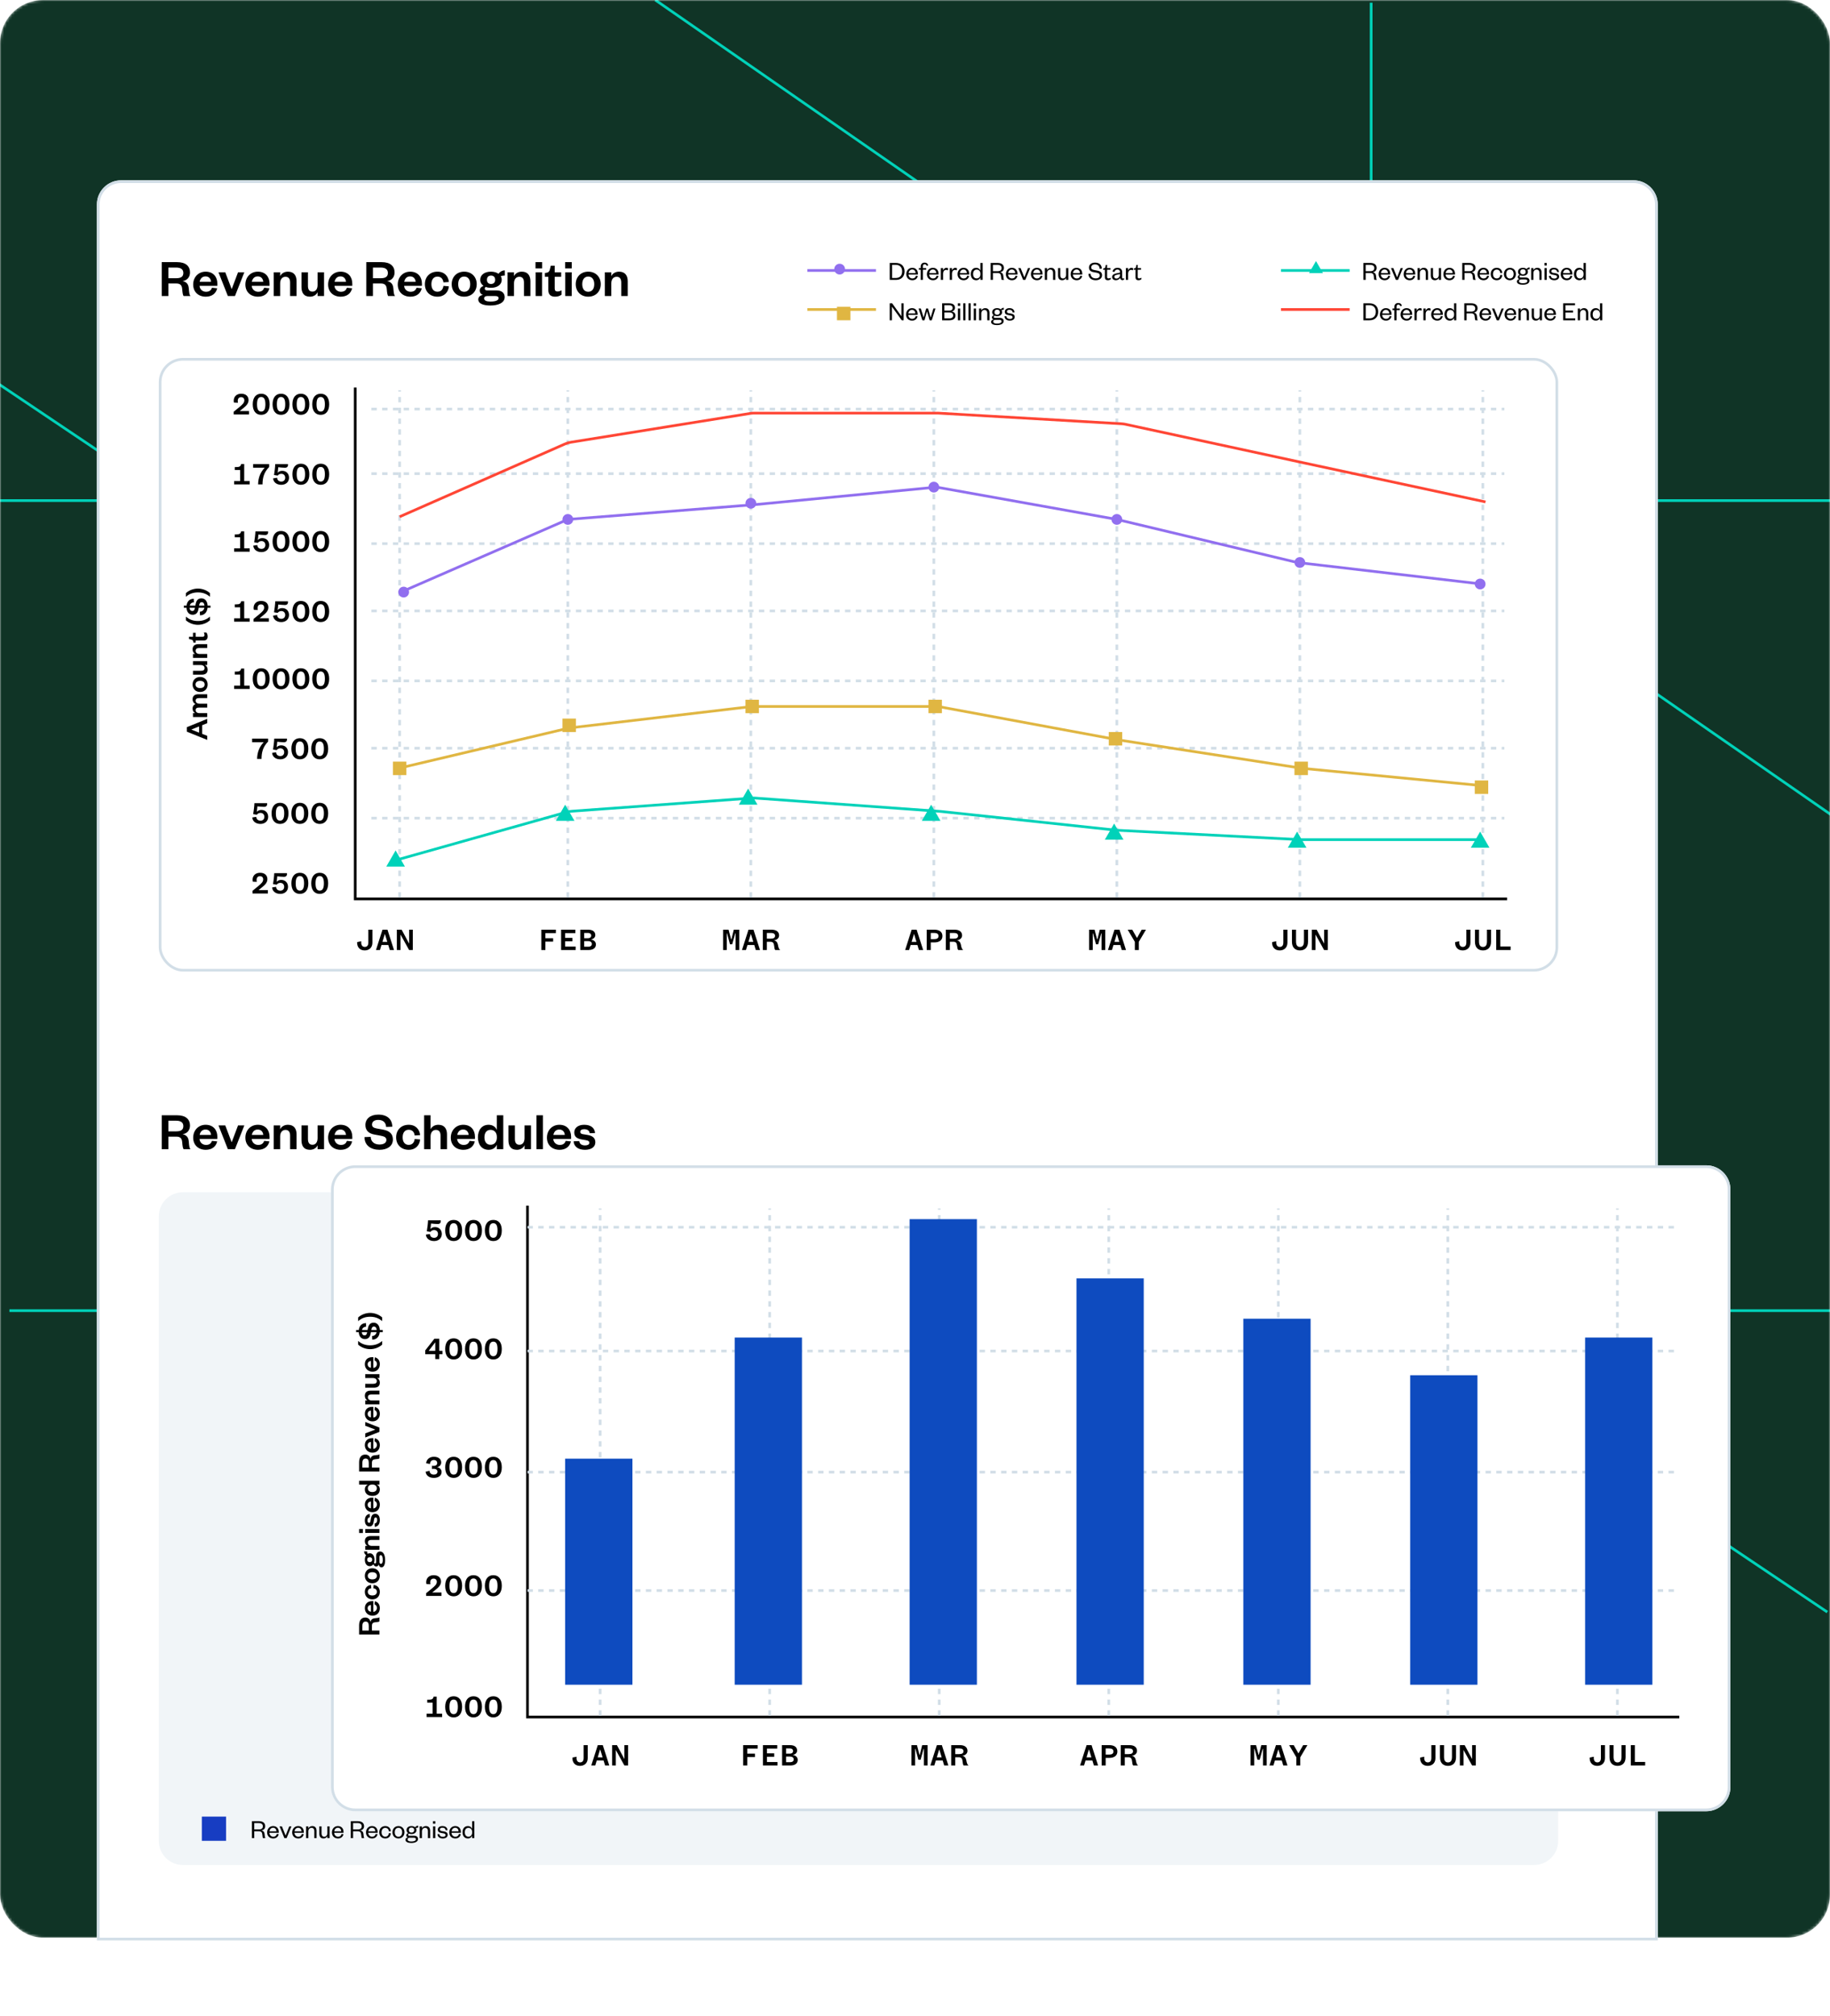 <svg width="680" height="749" viewBox="0 0 680 749" fill="none" xmlns="http://www.w3.org/2000/svg">
<mask id="mask0_11_129" style="mask-type:alpha" maskUnits="userSpaceOnUse" x="0" y="0" width="680" height="720">
<rect width="680" height="720" rx="16" fill="#103426"/>
</mask>
<g mask="url(#mask0_11_129)">
<rect width="680" height="720" rx="16" fill="#103426"/>
<path d="M-3 141L679 599" stroke="#00D2B9"/>
<path d="M0 186L680 186" stroke="#00D2B9"/>
<path d="M3.5 487H680" stroke="#00D2B9"/>
<path d="M509.5 1V718.5" stroke="#00D2B9"/>
<path d="M243.5 0L681.5 303.5" stroke="#00D2B9"/>
</g>
<g filter="url(#filter0_d_11_129)">
<path d="M36 75C36 70.029 40.029 66 45 66H607C611.971 66 616 70.029 616 75V720H36V75Z" fill="white"/>
<path d="M45 66.5H607C611.694 66.5 615.5 70.306 615.5 75V719.5H36.5V75C36.5 70.306 40.306 66.5 45 66.5Z" stroke="#D2DEE7"/>
</g>
<path d="M59 452C59 447.029 63.029 443 68 443H570C574.971 443 579 447.029 579 452V684C579 688.971 574.971 693 570 693H68C63.029 693 59 688.971 59 684V452Z" fill="#F1F5F8"/>
<rect x="59.5" y="133.5" width="519" height="227" rx="8.5" fill="white" stroke="#D2DEE7"/>
<path d="M70.78 110H68.22C67.96 109.66 67.8 108.8 67.7 107.4C67.6 105.98 66.96 105.34 65.52 105.34H62.56V110H60.1V97.4H65.8C69.02 97.4 70.6 98.9 70.6 101.24C70.6 103.14 69.36 104.24 67.82 104.44C69.26 104.72 70 105.56 70.14 107.04C70.3 108.9 70.36 109.54 70.78 110ZM62.56 103.38H65.46C67.28 103.38 68.12 102.78 68.12 101.42C68.12 100.16 67.28 99.42 65.46 99.42H62.56V103.38ZM78.765 106.92L80.705 107.12C80.245 109.08 78.725 110.24 76.465 110.24C73.745 110.24 71.785 108.5 71.785 105.72C71.785 102.94 73.765 100.94 76.405 100.94C79.285 100.94 80.765 102.94 80.765 105.34V106.2H74.145C74.225 107.5 75.245 108.42 76.545 108.42C77.725 108.42 78.425 107.92 78.765 106.92ZM74.185 104.7H78.425C78.345 103.68 77.725 102.7 76.385 102.7C75.065 102.7 74.405 103.6 74.185 104.7ZM87.309 110H84.669L81.189 101.18H83.709L86.049 107.34H86.129L88.449 101.18H90.789L87.309 110ZM98.16 106.92L100.1 107.12C99.64 109.08 98.12 110.24 95.86 110.24C93.14 110.24 91.18 108.5 91.18 105.72C91.18 102.94 93.16 100.94 95.8 100.94C98.68 100.94 100.16 102.94 100.16 105.34V106.2H93.54C93.62 107.5 94.64 108.42 95.94 108.42C97.12 108.42 97.82 107.92 98.16 106.92ZM93.58 104.7H97.82C97.74 103.68 97.12 102.7 95.78 102.7C94.46 102.7 93.8 103.6 93.58 104.7ZM104.1 105.28V110H101.7V101.18H104.1V102.62C104.54 101.62 105.66 100.94 106.98 100.94C109.34 100.94 110.2 102.54 110.2 104.5V110H107.8V104.98C107.8 103.62 107.26 102.84 106.08 102.84C104.86 102.84 104.1 103.8 104.1 105.28ZM118.009 105.9V101.18H120.409V110H118.009V108.56C117.549 109.58 116.509 110.24 115.169 110.24C112.829 110.24 112.029 108.66 112.029 106.7V101.18H114.429V106.22C114.429 107.56 114.929 108.36 116.109 108.36C117.289 108.36 118.009 107.4 118.009 105.9ZM128.902 106.92L130.842 107.12C130.382 109.08 128.862 110.24 126.602 110.24C123.882 110.24 121.922 108.5 121.922 105.72C121.922 102.94 123.902 100.94 126.542 100.94C129.422 100.94 130.902 102.94 130.902 105.34V106.2H124.282C124.362 107.5 125.382 108.42 126.682 108.42C127.862 108.42 128.562 107.92 128.902 106.92ZM124.322 104.7H128.562C128.482 103.68 127.862 102.7 126.522 102.7C125.202 102.7 124.542 103.6 124.322 104.7ZM146.796 110H144.236C143.976 109.66 143.816 108.8 143.716 107.4C143.616 105.98 142.976 105.34 141.536 105.34H138.576V110H136.116V97.4H141.816C145.036 97.4 146.616 98.9 146.616 101.24C146.616 103.14 145.376 104.24 143.836 104.44C145.276 104.72 146.016 105.56 146.156 107.04C146.316 108.9 146.376 109.54 146.796 110ZM138.576 103.38H141.476C143.296 103.38 144.136 102.78 144.136 101.42C144.136 100.16 143.296 99.42 141.476 99.42H138.576V103.38ZM154.781 106.92L156.721 107.12C156.261 109.08 154.741 110.24 152.481 110.24C149.761 110.24 147.801 108.5 147.801 105.72C147.801 102.94 149.781 100.94 152.421 100.94C155.301 100.94 156.781 102.94 156.781 105.34V106.2H150.161C150.241 107.5 151.261 108.42 152.561 108.42C153.741 108.42 154.441 107.92 154.781 106.92ZM150.201 104.7H154.441C154.361 103.68 153.741 102.7 152.401 102.7C151.081 102.7 150.421 103.6 150.201 104.7ZM157.879 105.6C157.879 102.8 159.819 100.94 162.539 100.94C165.159 100.94 166.599 102.66 166.799 104.78L164.779 104.92C164.599 103.6 163.859 102.78 162.539 102.78C161.219 102.78 160.299 103.76 160.299 105.6C160.299 107.42 161.219 108.4 162.539 108.4C163.859 108.4 164.599 107.56 164.779 106.22L166.799 106.4C166.599 108.52 165.159 110.24 162.539 110.24C159.819 110.24 157.879 108.4 157.879 105.6ZM170.26 105.6C170.26 107.26 171.02 108.42 172.48 108.42C173.96 108.42 174.72 107.26 174.72 105.6C174.72 103.92 173.96 102.76 172.48 102.76C171.02 102.76 170.26 103.92 170.26 105.6ZM177.14 105.6C177.14 108.34 175.22 110.24 172.48 110.24C169.76 110.24 167.84 108.34 167.84 105.6C167.84 102.86 169.76 100.94 172.48 100.94C175.22 100.94 177.14 102.86 177.14 105.6ZM186.433 103.96C186.433 105.8 184.753 106.94 182.433 106.94C181.713 106.94 181.053 106.84 180.493 106.62C180.273 106.76 180.133 106.98 180.133 107.26C180.133 107.66 180.393 107.92 181.053 107.92H184.573C186.533 107.92 187.533 108.98 187.533 110.4C187.533 112.6 184.973 113.52 182.233 113.52C179.793 113.52 177.713 112.9 177.713 111.26C177.713 110.36 178.433 109.72 179.473 109.58C178.673 109.32 178.253 108.68 178.253 107.96C178.253 107.16 178.813 106.56 179.673 106.22C178.913 105.7 178.453 104.92 178.453 103.96C178.453 102.08 180.113 100.94 182.433 100.94C183.513 100.94 184.513 101.22 185.233 101.72C185.733 101.02 186.613 100.46 187.573 100.46V102.38C187.093 102.38 186.513 102.46 186.053 102.62C186.293 103 186.433 103.46 186.433 103.96ZM179.893 110.9C179.893 111.7 180.813 112.06 182.233 112.06C183.993 112.06 185.273 111.66 185.273 110.8C185.273 110.22 184.793 110 183.993 110H181.053C180.413 110 179.893 110.26 179.893 110.9ZM183.993 103.96C183.993 102.94 183.373 102.4 182.453 102.4C181.553 102.4 180.933 102.94 180.933 103.96C180.933 104.98 181.553 105.52 182.453 105.52C183.373 105.52 183.993 104.98 183.993 103.96ZM190.994 105.28V110H188.594V101.18H190.994V102.62C191.434 101.62 192.554 100.94 193.874 100.94C196.234 100.94 197.094 102.54 197.094 104.5V110H194.694V104.98C194.694 103.62 194.154 102.84 192.974 102.84C191.754 102.84 190.994 103.8 190.994 105.28ZM199.024 101.18H201.424V110H199.024V101.18ZM198.984 99.74V97.4H201.444V99.74H198.984ZM203.738 107.76V102.86H202.478V101.44L203.078 101.34C203.938 101.2 204.178 100.76 204.378 99.94L204.658 98.74H206.118V101.18H208.518V102.86H206.118V107.22C206.118 107.98 206.458 108.32 207.178 108.32C207.658 108.32 208.158 108.14 208.678 107.9V109.48C208.038 109.96 207.318 110.24 206.238 110.24C204.878 110.24 203.738 109.64 203.738 107.76ZM210.04 101.18H212.44V110H210.04V101.18ZM210 99.74V97.4H212.46V99.74H210ZM216.354 105.6C216.354 107.26 217.114 108.42 218.574 108.42C220.054 108.42 220.814 107.26 220.814 105.6C220.814 103.92 220.054 102.76 218.574 102.76C217.114 102.76 216.354 103.92 216.354 105.6ZM223.234 105.6C223.234 108.34 221.314 110.24 218.574 110.24C215.854 110.24 213.934 108.34 213.934 105.6C213.934 102.86 215.854 100.94 218.574 100.94C221.314 100.94 223.234 102.86 223.234 105.6ZM227.147 105.28V110H224.747V101.18H227.147V102.62C227.587 101.62 228.707 100.94 230.027 100.94C232.387 100.94 233.247 102.54 233.247 104.5V110H230.847V104.98C230.847 103.62 230.307 102.84 229.127 102.84C227.907 102.84 227.147 103.8 227.147 105.28Z" fill="black"/>
<path d="M70.78 427H68.22C67.96 426.66 67.8 425.8 67.7 424.4C67.6 422.98 66.96 422.34 65.52 422.34H62.56V427H60.1V414.4H65.8C69.02 414.4 70.6 415.9 70.6 418.24C70.6 420.14 69.36 421.24 67.82 421.44C69.26 421.72 70 422.56 70.14 424.04C70.3 425.9 70.36 426.54 70.78 427ZM62.56 420.38H65.46C67.28 420.38 68.12 419.78 68.12 418.42C68.12 417.16 67.28 416.42 65.46 416.42H62.56V420.38ZM78.765 423.92L80.705 424.12C80.245 426.08 78.725 427.24 76.465 427.24C73.745 427.24 71.785 425.5 71.785 422.72C71.785 419.94 73.765 417.94 76.405 417.94C79.285 417.94 80.765 419.94 80.765 422.34V423.2H74.145C74.225 424.5 75.245 425.42 76.545 425.42C77.725 425.42 78.425 424.92 78.765 423.92ZM74.185 421.7H78.425C78.345 420.68 77.725 419.7 76.385 419.7C75.065 419.7 74.405 420.6 74.185 421.7ZM87.309 427H84.669L81.189 418.18H83.709L86.049 424.34H86.129L88.449 418.18H90.789L87.309 427ZM98.16 423.92L100.1 424.12C99.64 426.08 98.12 427.24 95.86 427.24C93.14 427.24 91.18 425.5 91.18 422.72C91.18 419.94 93.16 417.94 95.8 417.94C98.68 417.94 100.16 419.94 100.16 422.34V423.2H93.54C93.62 424.5 94.64 425.42 95.94 425.42C97.12 425.42 97.82 424.92 98.16 423.92ZM93.58 421.7H97.82C97.74 420.68 97.12 419.7 95.78 419.7C94.46 419.7 93.8 420.6 93.58 421.7ZM104.1 422.28V427H101.7V418.18H104.1V419.62C104.54 418.62 105.66 417.94 106.98 417.94C109.34 417.94 110.2 419.54 110.2 421.5V427H107.8V421.98C107.8 420.62 107.26 419.84 106.08 419.84C104.86 419.84 104.1 420.8 104.1 422.28ZM118.009 422.9V418.18H120.409V427H118.009V425.56C117.549 426.58 116.509 427.24 115.169 427.24C112.829 427.24 112.029 425.66 112.029 423.7V418.18H114.429V423.22C114.429 424.56 114.929 425.36 116.109 425.36C117.289 425.36 118.009 424.4 118.009 422.9ZM128.902 423.92L130.842 424.12C130.382 426.08 128.862 427.24 126.602 427.24C123.882 427.24 121.922 425.5 121.922 422.72C121.922 419.94 123.902 417.94 126.542 417.94C129.422 417.94 130.902 419.94 130.902 422.34V423.2H124.282C124.362 424.5 125.382 425.42 126.682 425.42C127.862 425.42 128.562 424.92 128.902 423.92ZM124.322 421.7H128.562C128.482 420.68 127.862 419.7 126.522 419.7C125.202 419.7 124.542 420.6 124.322 421.7ZM135.436 422.52L137.736 422.42C137.836 424.38 139.256 425.26 141.016 425.26C142.576 425.26 143.576 424.64 143.576 423.58C143.576 422.62 142.816 422.26 141.496 422L139.096 421.56C137.136 421.2 135.776 420.12 135.776 418.04C135.776 415.68 137.636 414.16 140.576 414.16C143.876 414.16 145.736 415.86 145.776 418.66L143.476 418.74C143.396 417.02 142.276 416.12 140.556 416.12C139.076 416.12 138.236 416.78 138.236 417.86C138.236 418.78 138.896 419.1 140.036 419.32L142.356 419.74C144.836 420.2 145.996 421.38 145.996 423.42C145.996 425.9 143.856 427.24 141.016 427.24C137.776 427.24 135.436 425.56 135.436 422.52ZM147.195 422.6C147.195 419.8 149.135 417.94 151.855 417.94C154.475 417.94 155.915 419.66 156.115 421.78L154.095 421.92C153.915 420.6 153.175 419.78 151.855 419.78C150.535 419.78 149.615 420.76 149.615 422.6C149.615 424.42 150.535 425.4 151.855 425.4C153.175 425.4 153.915 424.56 154.095 423.22L156.115 423.4C155.915 425.52 154.475 427.24 151.855 427.24C149.135 427.24 147.195 425.4 147.195 422.6ZM159.998 422.28V427H157.598V414.4H159.998V419.62C160.438 418.62 161.558 417.94 162.878 417.94C165.238 417.94 166.098 419.54 166.098 421.5V427H163.698V421.98C163.698 420.62 163.158 419.84 161.978 419.84C160.758 419.84 159.998 420.8 159.998 422.28ZM174.488 423.92L176.428 424.12C175.968 426.08 174.448 427.24 172.188 427.24C169.468 427.24 167.508 425.5 167.508 422.72C167.508 419.94 169.488 417.94 172.128 417.94C175.008 417.94 176.488 419.94 176.488 422.34V423.2H169.868C169.948 424.5 170.968 425.42 172.268 425.42C173.448 425.42 174.148 424.92 174.488 423.92ZM169.908 421.7H174.148C174.068 420.68 173.448 419.7 172.108 419.7C170.788 419.7 170.128 420.6 169.908 421.7ZM184.626 422.76V422.42C184.626 420.82 183.646 419.82 182.286 419.82C180.786 419.82 180.006 420.92 180.006 422.6C180.006 424.26 180.786 425.36 182.286 425.36C183.646 425.36 184.626 424.38 184.626 422.76ZM184.606 427V425.32C184.206 426.38 183.126 427.24 181.566 427.24C178.946 427.24 177.586 425.2 177.586 422.6C177.586 420 178.946 417.94 181.566 417.94C183.126 417.94 184.206 418.8 184.606 419.88V414.4H187.006V427H184.606ZM194.904 422.9V418.18H197.304V427H194.904V425.56C194.444 426.58 193.404 427.24 192.064 427.24C189.724 427.24 188.924 425.66 188.924 423.7V418.18H191.324V423.22C191.324 424.56 191.824 425.36 193.004 425.36C194.184 425.36 194.904 424.4 194.904 422.9ZM199.336 414.4H201.736V427H199.336V414.4ZM210.21 423.92L212.15 424.12C211.69 426.08 210.17 427.24 207.91 427.24C205.19 427.24 203.23 425.5 203.23 422.72C203.23 419.94 205.21 417.94 207.85 417.94C210.73 417.94 212.21 419.94 212.21 422.34V423.2H205.59C205.67 424.5 206.69 425.42 207.99 425.42C209.17 425.42 209.87 424.92 210.21 423.92ZM205.63 421.7H209.87C209.79 420.68 209.17 419.7 207.83 419.7C206.51 419.7 205.85 420.6 205.63 421.7ZM213.15 424.08L215.23 424C215.37 425.06 216.17 425.6 217.39 425.6C218.27 425.6 218.99 425.3 218.99 424.66C218.99 424.06 218.59 423.8 217.71 423.66L216.31 423.42C214.43 423.12 213.39 422.42 213.39 420.78C213.39 419.1 214.81 417.94 217.05 417.94C219.49 417.94 220.95 419.04 221.11 421L219.13 421.08C218.97 420.08 218.29 419.58 217.03 419.58C216.17 419.58 215.61 419.96 215.61 420.56C215.61 421.04 215.93 421.32 216.57 421.42L218.25 421.7C220.11 422 221.21 422.78 221.21 424.44C221.21 426.24 219.65 427.24 217.37 427.24C215.07 427.24 213.31 426.24 213.15 424.08Z" fill="black"/>
<path d="M136.872 345.44H138.384V350.264C138.384 352.136 137.136 353.144 135.516 353.144C133.728 353.144 132.624 351.968 132.696 350.06L134.244 349.748C134.088 351.02 134.568 351.848 135.54 351.848C136.476 351.848 136.872 351.236 136.872 350.18V345.44ZM142.983 347.072L142.107 349.976H143.919L143.031 347.072H142.983ZM144.843 353L144.279 351.14H141.747L141.183 353H139.707L142.131 345.44H143.979L146.403 353H144.843ZM149.238 345.44L152.022 350.624V345.44H153.39V353H152.01L148.83 347.252V353H147.462V345.44H149.238Z" fill="black"/>
<path d="M202.664 353H201.152V345.44H206.552V346.724H202.664V348.608H205.532V349.88H202.664V353ZM213.911 351.716V353H208.499V345.44H213.803V346.724H209.987V348.488H212.687V349.76H209.987V351.716H213.911ZM219.53 349.076C220.538 349.22 221.426 349.844 221.426 350.924C221.426 352.232 220.43 353 218.666 353H215.618V345.44H218.486C220.382 345.44 221.198 346.256 221.198 347.492C221.198 348.344 220.454 348.956 219.53 349.076ZM217.082 346.664V348.608H218.402C219.314 348.608 219.686 348.2 219.686 347.636C219.686 347.072 219.314 346.664 218.402 346.664H217.082ZM218.522 349.7H217.082V351.776H218.534C219.458 351.776 219.926 351.38 219.926 350.744C219.926 350.12 219.458 349.7 218.522 349.7Z" fill="black"/>
<path d="M272.08 350.864H271.252L270.172 346.832H270.052V353H268.684V345.44H270.724L271.672 349.052H271.78L272.668 345.44H274.684V353H273.316V346.832H273.196L272.08 350.864ZM278.983 347.072L278.107 349.976H279.919L279.031 347.072H278.983ZM280.843 353L280.279 351.14H277.747L277.183 353H275.707L278.131 345.44H279.979L282.403 353H280.843ZM284.95 346.664V348.776H286.402C287.482 348.776 288.01 348.428 288.01 347.72C288.01 347.036 287.518 346.664 286.45 346.664H284.95ZM289.834 353H288.07C287.854 352.808 287.734 352.232 287.674 351.512C287.59 350.48 287.23 349.94 286.33 349.94H284.95V353H283.462V345.44H286.654C288.574 345.44 289.498 346.292 289.498 347.612C289.498 348.584 288.61 349.316 287.554 349.376C288.382 349.532 288.91 350.18 289.066 351.068C289.27 352.268 289.498 352.664 289.834 352.916V353Z" fill="black"/>
<path d="M339.612 347.072L338.736 349.976H340.548L339.66 347.072H339.612ZM341.472 353L340.908 351.14H338.376L337.812 353H336.336L338.76 345.44H340.608L343.032 353H341.472ZM347.163 350.18H345.855V353H344.355V345.44H347.163C349.083 345.44 350.199 346.304 350.199 347.804C350.199 349.304 349.083 350.18 347.163 350.18ZM345.855 348.956H347.103C348.183 348.956 348.735 348.596 348.735 347.804C348.735 347.024 348.183 346.664 347.103 346.664H345.855V348.956ZM352.95 346.664V348.776H354.402C355.482 348.776 356.01 348.428 356.01 347.72C356.01 347.036 355.518 346.664 354.45 346.664H352.95ZM357.834 353H356.07C355.854 352.808 355.734 352.232 355.674 351.512C355.59 350.48 355.23 349.94 354.33 349.94H352.95V353H351.462V345.44H354.654C356.574 345.44 357.498 346.292 357.498 347.612C357.498 348.584 356.61 349.316 355.554 349.376C356.382 349.532 356.91 350.18 357.066 351.068C357.27 352.268 357.498 352.664 357.834 352.916V353Z" fill="black"/>
<path d="M408.08 350.864H407.252L406.172 346.832H406.052V353H404.684V345.44H406.724L407.672 349.052H407.78L408.668 345.44H410.684V353H409.316V346.832H409.196L408.08 350.864ZM414.983 347.072L414.107 349.976H415.919L415.031 347.072H414.983ZM416.843 353L416.279 351.14H413.747L413.183 353H411.707L414.131 345.44H415.979L418.403 353H416.843ZM422.486 348.524L424.238 345.44H425.822L423.158 349.964V353H421.694V349.964L419.03 345.44H420.722L422.486 348.524Z" fill="black"/>
<path d="M476.872 345.44H478.384V350.264C478.384 352.136 477.136 353.144 475.516 353.144C473.728 353.144 472.624 351.968 472.696 350.06L474.244 349.748C474.088 351.02 474.568 351.848 475.54 351.848C476.476 351.848 476.872 351.236 476.872 350.18V345.44ZM483.055 353.144C481.375 353.144 480.067 352.16 480.067 349.952V345.44H481.579V349.76C481.579 351.128 481.999 351.86 483.055 351.86C484.111 351.86 484.531 351.128 484.531 349.76V345.44H486.043V349.952C486.043 352.16 484.723 353.144 483.055 353.144ZM489.238 345.44L492.022 350.624V345.44H493.39V353H492.01L488.83 347.252V353H487.462V345.44H489.238Z" fill="black"/>
<path d="M96.084 330.728H99.54V332H93.84V330.992L95.964 329.252C97.14 328.268 97.788 327.668 97.788 326.756C97.788 326.06 97.404 325.568 96.588 325.568C95.76 325.568 95.34 326.132 95.34 327.008C95.34 327.26 95.376 327.476 95.436 327.668L93.96 327.608C93.9 327.368 93.852 327.128 93.852 326.9C93.852 325.316 94.968 324.296 96.636 324.296C98.436 324.296 99.36 325.328 99.36 326.672C99.36 328.004 98.388 328.868 97.272 329.768L96.084 330.728ZM101.103 329.756L102.603 329.516C102.627 330.38 103.227 330.944 104.175 330.944C105.027 330.944 105.603 330.38 105.603 329.504C105.603 328.7 105.087 328.052 104.163 328.052C103.539 328.052 103.059 328.352 102.819 328.724L101.451 328.508C101.631 327.452 101.871 325.616 101.907 324.44H106.635C106.731 325.22 106.419 325.808 105.507 325.808C104.883 325.808 103.731 325.688 103.011 325.616C102.987 326.108 102.855 327.344 102.783 327.692C103.095 327.284 103.695 326.948 104.487 326.948C106.071 326.948 107.031 328.088 107.031 329.504C107.031 331.112 105.795 332.144 104.163 332.144C102.411 332.144 101.235 331.184 101.103 329.756ZM114.57 328.22C114.57 330.728 113.382 332.144 111.426 332.144C109.482 332.144 108.282 330.728 108.282 328.22C108.282 325.712 109.482 324.296 111.426 324.296C113.382 324.296 114.57 325.712 114.57 328.22ZM112.986 328.22C112.986 326.396 112.494 325.508 111.426 325.508C110.358 325.508 109.878 326.396 109.878 328.22C109.878 330.044 110.358 330.932 111.426 330.932C112.494 330.932 112.986 330.044 112.986 328.22ZM121.941 328.22C121.941 330.728 120.753 332.144 118.797 332.144C116.853 332.144 115.653 330.728 115.653 328.22C115.653 325.712 116.853 324.296 118.797 324.296C120.753 324.296 121.941 325.712 121.941 328.22ZM120.357 328.22C120.357 326.396 119.865 325.508 118.797 325.508C117.729 325.508 117.249 326.396 117.249 328.22C117.249 330.044 117.729 330.932 118.797 330.932C119.865 330.932 120.357 330.044 120.357 328.22Z" fill="black"/>
<path d="M93.732 303.756L95.232 303.516C95.256 304.38 95.856 304.944 96.804 304.944C97.656 304.944 98.232 304.38 98.232 303.504C98.232 302.7 97.716 302.052 96.792 302.052C96.168 302.052 95.688 302.352 95.448 302.724L94.08 302.508C94.26 301.452 94.5 299.616 94.536 298.44H99.264C99.36 299.22 99.048 299.808 98.136 299.808C97.512 299.808 96.36 299.688 95.64 299.616C95.616 300.108 95.484 301.344 95.412 301.692C95.724 301.284 96.324 300.948 97.116 300.948C98.7 300.948 99.66 302.088 99.66 303.504C99.66 305.112 98.424 306.144 96.792 306.144C95.04 306.144 93.864 305.184 93.732 303.756ZM107.199 302.22C107.199 304.728 106.011 306.144 104.055 306.144C102.111 306.144 100.911 304.728 100.911 302.22C100.911 299.712 102.111 298.296 104.055 298.296C106.011 298.296 107.199 299.712 107.199 302.22ZM105.615 302.22C105.615 300.396 105.123 299.508 104.055 299.508C102.987 299.508 102.507 300.396 102.507 302.22C102.507 304.044 102.987 304.932 104.055 304.932C105.123 304.932 105.615 304.044 105.615 302.22ZM114.57 302.22C114.57 304.728 113.382 306.144 111.426 306.144C109.482 306.144 108.282 304.728 108.282 302.22C108.282 299.712 109.482 298.296 111.426 298.296C113.382 298.296 114.57 299.712 114.57 302.22ZM112.986 302.22C112.986 300.396 112.494 299.508 111.426 299.508C110.358 299.508 109.878 300.396 109.878 302.22C109.878 304.044 110.358 304.932 111.426 304.932C112.494 304.932 112.986 304.044 112.986 302.22ZM121.941 302.22C121.941 304.728 120.753 306.144 118.797 306.144C116.853 306.144 115.653 304.728 115.653 302.22C115.653 299.712 116.853 298.296 118.797 298.296C120.753 298.296 121.941 299.712 121.941 302.22ZM120.357 302.22C120.357 300.396 119.865 299.508 118.797 299.508C117.729 299.508 117.249 300.396 117.249 302.22C117.249 304.044 117.729 304.932 118.797 304.932C119.865 304.932 120.357 304.044 120.357 302.22Z" fill="black"/>
<path d="M97.98 275.796H93.684V274.44H99.636V275.532C97.704 277.488 97.188 279.54 97.176 282H95.532C95.568 279.42 96.456 277.416 97.98 275.796ZM101.103 279.756L102.603 279.516C102.627 280.38 103.227 280.944 104.175 280.944C105.027 280.944 105.603 280.38 105.603 279.504C105.603 278.7 105.087 278.052 104.163 278.052C103.539 278.052 103.059 278.352 102.819 278.724L101.451 278.508C101.631 277.452 101.871 275.616 101.907 274.44H106.635C106.731 275.22 106.419 275.808 105.507 275.808C104.883 275.808 103.731 275.688 103.011 275.616C102.987 276.108 102.855 277.344 102.783 277.692C103.095 277.284 103.695 276.948 104.487 276.948C106.071 276.948 107.031 278.088 107.031 279.504C107.031 281.112 105.795 282.144 104.163 282.144C102.411 282.144 101.235 281.184 101.103 279.756ZM114.57 278.22C114.57 280.728 113.382 282.144 111.426 282.144C109.482 282.144 108.282 280.728 108.282 278.22C108.282 275.712 109.482 274.296 111.426 274.296C113.382 274.296 114.57 275.712 114.57 278.22ZM112.986 278.22C112.986 276.396 112.494 275.508 111.426 275.508C110.358 275.508 109.878 276.396 109.878 278.22C109.878 280.044 110.358 280.932 111.426 280.932C112.494 280.932 112.986 280.044 112.986 278.22ZM121.941 278.22C121.941 280.728 120.753 282.144 118.797 282.144C116.853 282.144 115.653 280.728 115.653 278.22C115.653 275.712 116.853 274.296 118.797 274.296C120.753 274.296 121.941 275.712 121.941 278.22ZM120.357 278.22C120.357 276.396 119.865 275.508 118.797 275.508C117.729 275.508 117.249 276.396 117.249 278.22C117.249 280.044 117.729 280.932 118.797 280.932C119.865 280.932 120.357 280.044 120.357 278.22Z" fill="black"/>
<path d="M92.78 256H86.996V254.752H89.24V250.648H87.236V249.556H87.848C89.072 249.556 89.396 249.256 89.636 248.416H90.74V254.752H92.78V256ZM100.199 252.22C100.199 254.728 99.011 256.144 97.055 256.144C95.111 256.144 93.911 254.728 93.911 252.22C93.911 249.712 95.111 248.296 97.055 248.296C99.011 248.296 100.199 249.712 100.199 252.22ZM98.615 252.22C98.615 250.396 98.123 249.508 97.055 249.508C95.987 249.508 95.507 250.396 95.507 252.22C95.507 254.044 95.987 254.932 97.055 254.932C98.123 254.932 98.615 254.044 98.615 252.22ZM107.57 252.22C107.57 254.728 106.382 256.144 104.426 256.144C102.482 256.144 101.282 254.728 101.282 252.22C101.282 249.712 102.482 248.296 104.426 248.296C106.382 248.296 107.57 249.712 107.57 252.22ZM105.986 252.22C105.986 250.396 105.494 249.508 104.426 249.508C103.358 249.508 102.878 250.396 102.878 252.22C102.878 254.044 103.358 254.932 104.426 254.932C105.494 254.932 105.986 254.044 105.986 252.22ZM114.941 252.22C114.941 254.728 113.753 256.144 111.797 256.144C109.853 256.144 108.653 254.728 108.653 252.22C108.653 249.712 109.853 248.296 111.797 248.296C113.753 248.296 114.941 249.712 114.941 252.22ZM113.357 252.22C113.357 250.396 112.865 249.508 111.797 249.508C110.729 249.508 110.249 250.396 110.249 252.22C110.249 254.044 110.729 254.932 111.797 254.932C112.865 254.932 113.357 254.044 113.357 252.22ZM122.312 252.22C122.312 254.728 121.124 256.144 119.168 256.144C117.224 256.144 116.024 254.728 116.024 252.22C116.024 249.712 117.224 248.296 119.168 248.296C121.124 248.296 122.312 249.712 122.312 252.22ZM120.728 252.22C120.728 250.396 120.236 249.508 119.168 249.508C118.1 249.508 117.62 250.396 117.62 252.22C117.62 254.044 118.1 254.932 119.168 254.932C120.236 254.932 120.728 254.044 120.728 252.22Z" fill="black"/>
<path d="M92.78 231H86.996V229.752H89.24V225.648H87.236V224.556H87.848C89.072 224.556 89.396 224.256 89.636 223.416H90.74V229.752H92.78V231ZM96.455 229.728H99.911V231H94.211V229.992L96.335 228.252C97.511 227.268 98.159 226.668 98.159 225.756C98.159 225.06 97.775 224.568 96.959 224.568C96.131 224.568 95.711 225.132 95.711 226.008C95.711 226.26 95.747 226.476 95.807 226.668L94.331 226.608C94.271 226.368 94.223 226.128 94.223 225.9C94.223 224.316 95.339 223.296 97.007 223.296C98.807 223.296 99.731 224.328 99.731 225.672C99.731 227.004 98.759 227.868 97.643 228.768L96.455 229.728ZM101.474 228.756L102.974 228.516C102.998 229.38 103.598 229.944 104.546 229.944C105.398 229.944 105.974 229.38 105.974 228.504C105.974 227.7 105.458 227.052 104.534 227.052C103.91 227.052 103.43 227.352 103.19 227.724L101.822 227.508C102.002 226.452 102.242 224.616 102.278 223.44H107.006C107.102 224.22 106.79 224.808 105.878 224.808C105.254 224.808 104.102 224.688 103.382 224.616C103.358 225.108 103.226 226.344 103.154 226.692C103.466 226.284 104.066 225.948 104.858 225.948C106.442 225.948 107.402 227.088 107.402 228.504C107.402 230.112 106.166 231.144 104.534 231.144C102.782 231.144 101.606 230.184 101.474 228.756ZM114.941 227.22C114.941 229.728 113.753 231.144 111.797 231.144C109.853 231.144 108.653 229.728 108.653 227.22C108.653 224.712 109.853 223.296 111.797 223.296C113.753 223.296 114.941 224.712 114.941 227.22ZM113.357 227.22C113.357 225.396 112.865 224.508 111.797 224.508C110.729 224.508 110.249 225.396 110.249 227.22C110.249 229.044 110.729 229.932 111.797 229.932C112.865 229.932 113.357 229.044 113.357 227.22ZM122.312 227.22C122.312 229.728 121.124 231.144 119.168 231.144C117.224 231.144 116.024 229.728 116.024 227.22C116.024 224.712 117.224 223.296 119.168 223.296C121.124 223.296 122.312 224.712 122.312 227.22ZM120.728 227.22C120.728 225.396 120.236 224.508 119.168 224.508C118.1 224.508 117.62 225.396 117.62 227.22C117.62 229.044 118.1 229.932 119.168 229.932C120.236 229.932 120.728 229.044 120.728 227.22Z" fill="black"/>
<path d="M92.78 205H86.996V203.752H89.24V199.648H87.236V198.556H87.848C89.072 198.556 89.396 198.256 89.636 197.416H90.74V203.752H92.78V205ZM94.103 202.756L95.603 202.516C95.627 203.38 96.227 203.944 97.175 203.944C98.027 203.944 98.603 203.38 98.603 202.504C98.603 201.7 98.087 201.052 97.163 201.052C96.539 201.052 96.059 201.352 95.819 201.724L94.451 201.508C94.631 200.452 94.871 198.616 94.907 197.44H99.635C99.731 198.22 99.419 198.808 98.507 198.808C97.883 198.808 96.731 198.688 96.011 198.616C95.987 199.108 95.855 200.344 95.783 200.692C96.095 200.284 96.695 199.948 97.487 199.948C99.071 199.948 100.031 201.088 100.031 202.504C100.031 204.112 98.795 205.144 97.163 205.144C95.411 205.144 94.235 204.184 94.103 202.756ZM107.57 201.22C107.57 203.728 106.382 205.144 104.426 205.144C102.482 205.144 101.282 203.728 101.282 201.22C101.282 198.712 102.482 197.296 104.426 197.296C106.382 197.296 107.57 198.712 107.57 201.22ZM105.986 201.22C105.986 199.396 105.494 198.508 104.426 198.508C103.358 198.508 102.878 199.396 102.878 201.22C102.878 203.044 103.358 203.932 104.426 203.932C105.494 203.932 105.986 203.044 105.986 201.22ZM114.941 201.22C114.941 203.728 113.753 205.144 111.797 205.144C109.853 205.144 108.653 203.728 108.653 201.22C108.653 198.712 109.853 197.296 111.797 197.296C113.753 197.296 114.941 198.712 114.941 201.22ZM113.357 201.22C113.357 199.396 112.865 198.508 111.797 198.508C110.729 198.508 110.249 199.396 110.249 201.22C110.249 203.044 110.729 203.932 111.797 203.932C112.865 203.932 113.357 203.044 113.357 201.22ZM122.312 201.22C122.312 203.728 121.124 205.144 119.168 205.144C117.224 205.144 116.024 203.728 116.024 201.22C116.024 198.712 117.224 197.296 119.168 197.296C121.124 197.296 122.312 198.712 122.312 201.22ZM120.728 201.22C120.728 199.396 120.236 198.508 119.168 198.508C118.1 198.508 117.62 199.396 117.62 201.22C117.62 203.044 118.1 203.932 119.168 203.932C120.236 203.932 120.728 203.044 120.728 201.22Z" fill="black"/>
<path d="M92.78 180H86.996V178.752H89.24V174.648H87.236V173.556H87.848C89.072 173.556 89.396 173.256 89.636 172.416H90.74V178.752H92.78V180ZM98.351 173.796H94.055V172.44H100.007V173.532C98.075 175.488 97.559 177.54 97.547 180H95.903C95.939 177.42 96.827 175.416 98.351 173.796ZM101.474 177.756L102.974 177.516C102.998 178.38 103.598 178.944 104.546 178.944C105.398 178.944 105.974 178.38 105.974 177.504C105.974 176.7 105.458 176.052 104.534 176.052C103.91 176.052 103.43 176.352 103.19 176.724L101.822 176.508C102.002 175.452 102.242 173.616 102.278 172.44H107.006C107.102 173.22 106.79 173.808 105.878 173.808C105.254 173.808 104.102 173.688 103.382 173.616C103.358 174.108 103.226 175.344 103.154 175.692C103.466 175.284 104.066 174.948 104.858 174.948C106.442 174.948 107.402 176.088 107.402 177.504C107.402 179.112 106.166 180.144 104.534 180.144C102.782 180.144 101.606 179.184 101.474 177.756ZM114.941 176.22C114.941 178.728 113.753 180.144 111.797 180.144C109.853 180.144 108.653 178.728 108.653 176.22C108.653 173.712 109.853 172.296 111.797 172.296C113.753 172.296 114.941 173.712 114.941 176.22ZM113.357 176.22C113.357 174.396 112.865 173.508 111.797 173.508C110.729 173.508 110.249 174.396 110.249 176.22C110.249 178.044 110.729 178.932 111.797 178.932C112.865 178.932 113.357 178.044 113.357 176.22ZM122.312 176.22C122.312 178.728 121.124 180.144 119.168 180.144C117.224 180.144 116.024 178.728 116.024 176.22C116.024 173.712 117.224 172.296 119.168 172.296C121.124 172.296 122.312 173.712 122.312 176.22ZM120.728 176.22C120.728 174.396 120.236 173.508 119.168 173.508C118.1 173.508 117.62 174.396 117.62 176.22C117.62 178.044 118.1 178.932 119.168 178.932C120.236 178.932 120.728 178.044 120.728 176.22Z" fill="black"/>
<path d="M89.084 152.728H92.54V154H86.84V152.992L88.964 151.252C90.14 150.268 90.788 149.668 90.788 148.756C90.788 148.06 90.404 147.568 89.588 147.568C88.76 147.568 88.34 148.132 88.34 149.008C88.34 149.26 88.376 149.476 88.436 149.668L86.96 149.608C86.9 149.368 86.852 149.128 86.852 148.9C86.852 147.316 87.968 146.296 89.636 146.296C91.436 146.296 92.36 147.328 92.36 148.672C92.36 150.004 91.388 150.868 90.272 151.768L89.084 152.728ZM100.199 150.22C100.199 152.728 99.011 154.144 97.055 154.144C95.111 154.144 93.911 152.728 93.911 150.22C93.911 147.712 95.111 146.296 97.055 146.296C99.011 146.296 100.199 147.712 100.199 150.22ZM98.615 150.22C98.615 148.396 98.123 147.508 97.055 147.508C95.987 147.508 95.507 148.396 95.507 150.22C95.507 152.044 95.987 152.932 97.055 152.932C98.123 152.932 98.615 152.044 98.615 150.22ZM107.57 150.22C107.57 152.728 106.382 154.144 104.426 154.144C102.482 154.144 101.282 152.728 101.282 150.22C101.282 147.712 102.482 146.296 104.426 146.296C106.382 146.296 107.57 147.712 107.57 150.22ZM105.986 150.22C105.986 148.396 105.494 147.508 104.426 147.508C103.358 147.508 102.878 148.396 102.878 150.22C102.878 152.044 103.358 152.932 104.426 152.932C105.494 152.932 105.986 152.044 105.986 150.22ZM114.941 150.22C114.941 152.728 113.753 154.144 111.797 154.144C109.853 154.144 108.653 152.728 108.653 150.22C108.653 147.712 109.853 146.296 111.797 146.296C113.753 146.296 114.941 147.712 114.941 150.22ZM113.357 150.22C113.357 148.396 112.865 147.508 111.797 147.508C110.729 147.508 110.249 148.396 110.249 150.22C110.249 152.044 110.729 152.932 111.797 152.932C112.865 152.932 113.357 152.044 113.357 150.22ZM122.312 150.22C122.312 152.728 121.124 154.144 119.168 154.144C117.224 154.144 116.024 152.728 116.024 150.22C116.024 147.712 117.224 146.296 119.168 146.296C121.124 146.296 122.312 147.712 122.312 150.22ZM120.728 150.22C120.728 148.396 120.236 147.508 119.168 147.508C118.1 147.508 117.62 148.396 117.62 150.22C117.62 152.044 118.1 152.932 119.168 152.932C120.236 152.932 120.728 152.044 120.728 150.22Z" fill="black"/>
<path d="M544.872 345.44H546.384V350.264C546.384 352.136 545.136 353.144 543.516 353.144C541.728 353.144 540.624 351.968 540.696 350.06L542.244 349.748C542.088 351.02 542.568 351.848 543.54 351.848C544.476 351.848 544.872 351.236 544.872 350.18V345.44ZM551.055 353.144C549.375 353.144 548.067 352.16 548.067 349.952V345.44H549.579V349.76C549.579 351.128 549.999 351.86 551.055 351.86C552.111 351.86 552.531 351.128 552.531 349.76V345.44H554.043V349.952C554.043 352.16 552.723 353.144 551.055 353.144ZM555.978 345.44H557.49V351.68H561.318V353H555.978V345.44Z" fill="black"/>
<path d="M69.44 271.868L69.44 270.2L77 267.116L77 268.712L75.128 269.468L75.128 272.684L77 273.416L77 274.928L69.44 271.868ZM71.144 271.112L73.976 272.228L73.976 269.924L71.144 271.064L71.144 271.112ZM72.656 261.631C72.032 261.343 71.564 260.707 71.564 259.843C71.564 258.415 72.548 257.959 73.7 257.959L77 257.959L77 259.399L73.988 259.399C73.172 259.399 72.704 259.651 72.704 260.359C72.704 261.055 73.28 261.475 74.168 261.475L77 261.475L77 262.915L73.988 262.915C73.172 262.915 72.704 263.179 72.704 263.875C72.704 264.571 73.28 264.991 74.168 264.991L77 264.991L77 266.431L71.708 266.431L71.708 264.991L72.572 264.991C71.972 264.727 71.564 264.127 71.564 263.323C71.564 262.387 72.008 261.859 72.656 261.631ZM74.36 255.67C75.356 255.67 76.052 255.214 76.052 254.338C76.052 253.45 75.356 252.994 74.36 252.994C73.352 252.994 72.656 253.45 72.656 254.338C72.656 255.214 73.352 255.67 74.36 255.67ZM74.36 251.542C76.004 251.542 77.144 252.694 77.144 254.338C77.144 255.97 76.004 257.122 74.36 257.122C72.716 257.122 71.564 255.97 71.564 254.338C71.564 252.694 72.716 251.542 74.36 251.542ZM74.54 247.106L71.708 247.106L71.708 245.666L77 245.666L77 247.106L76.136 247.106C76.748 247.382 77.144 248.006 77.144 248.81C77.144 250.214 76.196 250.694 75.02 250.694L71.708 250.694L71.708 249.254L74.732 249.254C75.536 249.254 76.016 248.954 76.016 248.246C76.016 247.538 75.44 247.106 74.54 247.106ZM74.168 243.007L77 243.007L77 244.447L71.708 244.447L71.708 243.007L72.572 243.007C71.972 242.743 71.564 242.071 71.564 241.279C71.564 239.863 72.524 239.347 73.7 239.347L77 239.347L77 240.787L73.988 240.787C73.172 240.787 72.704 241.111 72.704 241.819C72.704 242.551 73.28 243.007 74.168 243.007ZM75.656 238.009L72.716 238.009L72.716 238.765L71.864 238.765L71.804 238.405C71.72 237.889 71.456 237.745 70.964 237.625L70.244 237.457L70.244 236.581L71.708 236.581L71.708 235.141L72.716 235.141L72.716 236.581L75.332 236.581C75.788 236.581 75.992 236.377 75.992 235.945C75.992 235.657 75.884 235.357 75.74 235.045L76.688 235.045C76.976 235.429 77.144 235.861 77.144 236.509C77.144 237.325 76.784 238.009 75.656 238.009ZM73.544 232.168C71.912 232.168 70.244 231.544 69.08 230.476L69.08 229.12C70.508 230.368 72.02 230.74 73.544 230.74C75.068 230.74 76.58 230.368 78.008 229.12L78.008 230.476C76.844 231.544 75.176 232.168 73.544 232.168ZM74.312 228.634L74.252 227.29C75.224 227.23 75.776 226.642 75.944 225.838L73.832 225.838L73.712 226.462C73.508 227.626 72.848 228.43 71.6 228.43C70.256 228.43 69.392 227.446 69.308 225.838L68.324 225.838L68.324 225.034L69.332 225.034C69.5 223.414 70.484 222.514 71.996 222.49L72.044 223.81C71.216 223.846 70.676 224.314 70.496 225.034L72.596 225.034L72.692 224.506C72.956 223.042 73.628 222.334 74.852 222.334C76.268 222.334 77.06 223.486 77.132 225.034L78.212 225.034L78.212 225.838L77.108 225.838C76.94 227.494 75.968 228.634 74.312 228.634ZM73.976 224.986L73.976 225.034L75.98 225.034C75.92 224.254 75.572 223.762 74.948 223.762C74.372 223.762 74.12 224.182 73.976 224.986ZM71.492 227.026C72.08 227.026 72.296 226.582 72.428 225.886L72.44 225.838L70.436 225.838C70.496 226.606 70.856 227.026 71.492 227.026ZM73.544 218.697C75.176 218.697 76.844 219.321 78.008 220.389L78.008 221.745C76.58 220.497 75.068 220.125 73.544 220.125C72.02 220.125 70.508 220.497 69.08 221.745L69.08 220.389C70.244 219.321 71.912 218.697 73.544 218.697Z" fill="black"/>
<path d="M132 144V334H560" stroke="black"/>
<path d="M138 304H559" stroke="#D2DEE7" stroke-dasharray="2 2"/>
<path d="M138 278H559" stroke="#D2DEE7" stroke-dasharray="2 2"/>
<path d="M138 253H559" stroke="#D2DEE7" stroke-dasharray="2 2"/>
<path d="M138 227H559" stroke="#D2DEE7" stroke-dasharray="2 2"/>
<path d="M138 202H559" stroke="#D2DEE7" stroke-dasharray="2 2"/>
<path d="M138 176H559" stroke="#D2DEE7" stroke-dasharray="2 2"/>
<path d="M138 152H559" stroke="#D2DEE7" stroke-dasharray="2 2"/>
<path d="M148.5 333.5V145" stroke="#D2DEE7" stroke-dasharray="2 2"/>
<path d="M211 333.5V145" stroke="#D2DEE7" stroke-dasharray="2 2"/>
<path d="M279 333.5V145" stroke="#D2DEE7" stroke-dasharray="2 2"/>
<path d="M347 333.5V145" stroke="#D2DEE7" stroke-dasharray="2 2"/>
<path d="M415 333.5V145" stroke="#D2DEE7" stroke-dasharray="2 2"/>
<path d="M483 333.5V145" stroke="#D2DEE7" stroke-dasharray="2 2"/>
<path d="M551 333.5V145" stroke="#D2DEE7" stroke-dasharray="2 2"/>
<path d="M147.5 319.5L210.625 301.746C211.207 301.582 211.804 301.478 212.407 301.434L279.35 296.547C279.783 296.516 280.217 296.516 280.651 296.547L349.5 301.5L415 308.5L483.5 312H551" stroke="#00D2B9"/>
<path d="M148 285.5L211.5 270.5L279.5 262.5H347.674C348.223 262.5 348.772 262.55 349.312 262.65L416 275L484 285.5L551.5 292" stroke="#E0B642"/>
<path d="M149 220L209.619 193.602C210.533 193.203 211.508 192.96 212.502 192.881L280.5 187.5L346.768 181.119C347.586 181.04 348.41 181.073 349.218 181.218L415 193L482 209L550.5 217" stroke="#916FEF"/>
<path d="M148.5 192L209.943 164.965C210.645 164.656 211.383 164.438 212.14 164.317L278.791 153.614C279.263 153.538 279.74 153.5 280.218 153.5H348.5L416.801 157.459C417.266 157.486 417.729 157.549 418.184 157.648L484.5 172L552 186.5" stroke="#FF4635"/>
<path d="M147 316L143.536 322H150.464L147 316Z" fill="#00D2B9"/>
<path d="M210 299L206.536 305H213.464L210 299Z" fill="#00D2B9"/>
<path d="M278 293L274.536 299H281.464L278 293Z" fill="#00D2B9"/>
<path d="M346 299L342.536 305H349.464L346 299Z" fill="#00D2B9"/>
<path d="M414 306L410.536 312H417.464L414 306Z" fill="#00D2B9"/>
<path d="M489 97L486.402 101.5H491.598L489 97Z" fill="#00D2B9"/>
<path d="M482 309L478.536 315H485.464L482 309Z" fill="#00D2B9"/>
<path d="M550 309L546.536 315H553.464L550 309Z" fill="#00D2B9"/>
<rect x="146" y="283" width="5" height="5" fill="#E0B642"/>
<rect x="209" y="267" width="5" height="5" fill="#E0B642"/>
<rect x="277" y="260" width="5" height="5" fill="#E0B642"/>
<rect x="345" y="260" width="5" height="5" fill="#E0B642"/>
<rect x="311" y="114" width="5" height="5" fill="#E0B642"/>
<rect x="412" y="272" width="5" height="5" fill="#E0B642"/>
<rect x="481" y="283" width="5" height="5" fill="#E0B642"/>
<rect x="548" y="290" width="5" height="5" fill="#E0B642"/>
<circle cx="150" cy="220" r="2" fill="#916FEF"/>
<circle cx="211" cy="193" r="2" fill="#916FEF"/>
<circle cx="279" cy="187" r="2" fill="#916FEF"/>
<circle cx="347" cy="181" r="2" fill="#916FEF"/>
<circle cx="312" cy="100" r="2" fill="#916FEF"/>
<circle cx="415" cy="193" r="2" fill="#916FEF"/>
<circle cx="483" cy="209" r="2" fill="#916FEF"/>
<circle cx="550" cy="217" r="2" fill="#916FEF"/>
<path d="M300 100.5H325.5" stroke="#916FEF"/>
<path d="M476 100.5H501.5" stroke="#00D2B9"/>
<path d="M300 115H325.5" stroke="#E0B642"/>
<path d="M476 115H501.5" stroke="#FF4635"/>
<path d="M331.48 103.29H332.84C334.38 103.29 335.22 102.38 335.22 100.85C335.22 99.32 334.38 98.41 332.84 98.41H331.48V103.29ZM330.61 104V97.7H332.89C334.87 97.7 336.12 98.88 336.12 100.85C336.12 102.82 334.87 104 332.89 104H330.61ZM340.365 102.45L341.055 102.53C340.835 103.52 340.105 104.12 339.015 104.12C337.715 104.12 336.765 103.24 336.765 101.88C336.765 100.5 337.715 99.51 338.975 99.51C340.365 99.51 341.075 100.5 341.075 101.69V102.02H337.595C337.635 102.87 338.245 103.47 339.025 103.47C339.755 103.47 340.185 103.12 340.365 102.45ZM337.615 101.48H340.225C340.195 100.78 339.805 100.14 338.975 100.14C338.185 100.14 337.715 100.76 337.615 101.48ZM342.107 100.23H341.437V99.63H342.107V99.12C342.107 98.19 342.637 97.58 343.557 97.58C344.307 97.58 344.727 97.92 344.927 98.58L344.357 98.78C344.247 98.44 343.997 98.18 343.597 98.18C343.137 98.18 342.927 98.51 342.927 99.03V99.63H344.157V100.23H342.927V104H342.107V100.23ZM348.031 102.45L348.721 102.53C348.501 103.52 347.771 104.12 346.681 104.12C345.381 104.12 344.431 103.24 344.431 101.88C344.431 100.5 345.381 99.51 346.641 99.51C348.031 99.51 348.741 100.5 348.741 101.69V102.02H345.261C345.301 102.87 345.911 103.47 346.691 103.47C347.421 103.47 347.851 103.12 348.031 102.45ZM345.281 101.48H347.891C347.861 100.78 347.471 100.14 346.641 100.14C345.851 100.14 345.381 100.76 345.281 101.48ZM352.293 99.71L352.213 100.46C351.973 100.33 351.803 100.28 351.533 100.28C350.903 100.28 350.433 100.85 350.433 101.69V104H349.603V99.63H350.433V100.52C350.593 100.02 351.043 99.51 351.673 99.51C351.943 99.51 352.143 99.58 352.293 99.71ZM355.604 99.71L355.524 100.46C355.284 100.33 355.114 100.28 354.844 100.28C354.214 100.28 353.744 100.85 353.744 101.69V104H352.914V99.63H353.744V100.52C353.904 100.02 354.354 99.51 354.984 99.51C355.254 99.51 355.454 99.58 355.604 99.71ZM359.417 102.45L360.107 102.53C359.887 103.52 359.157 104.12 358.067 104.12C356.767 104.12 355.817 103.24 355.817 101.88C355.817 100.5 356.767 99.51 358.027 99.51C359.417 99.51 360.127 100.5 360.127 101.69V102.02H356.647C356.687 102.87 357.297 103.47 358.077 103.47C358.807 103.47 359.237 103.12 359.417 102.45ZM356.667 101.48H359.277C359.247 100.78 358.857 100.14 358.027 100.14C357.237 100.14 356.767 100.76 356.667 101.48ZM364.319 101.94V101.69C364.319 100.74 363.719 100.18 362.929 100.18C362.069 100.18 361.589 100.82 361.589 101.82C361.589 102.82 362.069 103.46 362.929 103.46C363.719 103.46 364.319 102.9 364.319 101.94ZM364.309 104V103.09C364.109 103.63 363.559 104.12 362.739 104.12C361.439 104.12 360.739 103.11 360.739 101.82C360.739 100.53 361.439 99.51 362.739 99.51C363.559 99.51 364.109 100.01 364.309 100.55V97.7H365.139V104H364.309ZM373.13 104H372.23C372.11 103.83 372.02 103.37 371.97 102.63C371.93 101.93 371.6 101.46 370.74 101.46H368.96V104H368.11V97.7H370.67C372.27 97.7 373.04 98.44 373.04 99.56C373.04 100.53 372.38 101.04 371.61 101.13C372.38 101.28 372.75 101.75 372.81 102.49C372.89 103.41 372.92 103.77 373.13 104ZM368.96 100.77H370.62C371.69 100.77 372.17 100.37 372.17 99.59C372.17 98.87 371.69 98.41 370.62 98.41H368.96V100.77ZM377.367 102.45L378.057 102.53C377.837 103.52 377.107 104.12 376.017 104.12C374.717 104.12 373.767 103.24 373.767 101.88C373.767 100.5 374.717 99.51 375.977 99.51C377.367 99.51 378.077 100.5 378.077 101.69V102.02H374.597C374.637 102.87 375.247 103.47 376.027 103.47C376.757 103.47 377.187 103.12 377.367 102.45ZM374.617 101.48H377.227C377.197 100.78 376.807 100.14 375.977 100.14C375.187 100.14 374.717 100.76 374.617 101.48ZM380.991 104H380.181L378.381 99.63H379.251L380.611 102.99H380.651L381.981 99.63H382.791L380.991 104ZM386.673 102.45L387.363 102.53C387.143 103.52 386.413 104.12 385.323 104.12C384.023 104.12 383.073 103.24 383.073 101.88C383.073 100.5 384.023 99.51 385.283 99.51C386.673 99.51 387.383 100.5 387.383 101.69V102.02H383.903C383.943 102.87 384.553 103.47 385.333 103.47C386.063 103.47 386.493 103.12 386.673 102.45ZM383.923 101.48H386.533C386.503 100.78 386.113 100.14 385.283 100.14C384.493 100.14 384.023 100.76 383.923 101.48ZM389.076 101.49V104H388.246V99.63H389.076V100.41C389.286 99.88 389.876 99.51 390.526 99.51C391.666 99.51 392.126 100.27 392.126 101.29V104H391.296V101.36C391.296 100.63 390.946 100.17 390.256 100.17C389.596 100.17 389.076 100.69 389.076 101.49ZM396.147 102.14V99.63H396.977V104H396.147V103.23C395.937 103.75 395.377 104.12 394.717 104.12C393.577 104.12 393.157 103.37 393.157 102.35V99.63H393.987V102.27C393.987 103 394.307 103.47 394.997 103.47C395.647 103.47 396.147 102.95 396.147 102.14ZM401.439 102.45L402.129 102.53C401.909 103.52 401.179 104.12 400.089 104.12C398.789 104.12 397.839 103.24 397.839 101.88C397.839 100.5 398.789 99.51 400.049 99.51C401.439 99.51 402.149 100.5 402.149 101.69V102.02H398.669C398.709 102.87 399.319 103.47 400.099 103.47C400.829 103.47 401.259 103.12 401.439 102.45ZM398.689 101.48H401.299C401.269 100.78 400.879 100.14 400.049 100.14C399.259 100.14 398.789 100.76 398.689 101.48ZM404.458 101.75L405.238 101.7C405.288 102.85 406.078 103.44 407.138 103.44C408.078 103.44 408.668 103.04 408.668 102.35C408.668 101.77 408.288 101.49 407.468 101.33L406.218 101.09C405.288 100.91 404.648 100.41 404.648 99.43C404.648 98.33 405.518 97.58 406.898 97.58C408.478 97.58 409.388 98.42 409.398 99.84L408.608 99.88C408.578 98.84 407.948 98.25 406.908 98.25C405.998 98.25 405.488 98.68 405.488 99.38C405.488 100 405.898 100.2 406.628 100.34L407.768 100.56C408.918 100.78 409.498 101.28 409.498 102.29C409.498 103.45 408.498 104.12 407.138 104.12C405.588 104.12 404.458 103.27 404.458 101.75ZM410.564 102.98V100.23H409.904V99.78L410.184 99.73C410.594 99.65 410.684 99.45 410.784 99.03L410.914 98.42H411.384V99.63H412.614V100.23H411.384V102.88C411.384 103.27 411.544 103.45 411.924 103.45C412.204 103.45 412.494 103.33 412.744 103.19V103.75C412.424 103.99 412.104 104.12 411.624 104.12C411.004 104.12 410.564 103.83 410.564 102.98ZM416.19 102.05V101.84L415.21 102.05C414.52 102.2 414.08 102.33 414.08 102.86C414.08 103.23 414.33 103.51 414.83 103.51C415.6 103.51 416.19 102.93 416.19 102.05ZM416.99 101.18V103.14C416.99 103.37 417.12 103.48 417.33 103.48C417.43 103.48 417.59 103.45 417.71 103.38V103.83C417.56 103.98 417.38 104.09 417.04 104.09C416.59 104.09 416.27 103.75 416.22 103.23C415.98 103.74 415.36 104.12 414.65 104.12C413.8 104.12 413.25 103.66 413.25 102.91C413.25 102.08 413.96 101.74 415.01 101.53L416.19 101.29V101.12C416.19 100.52 415.84 100.15 415.23 100.15C414.6 100.15 414.26 100.52 414.13 101.03L413.39 100.93C413.56 100.11 414.21 99.51 415.24 99.51C416.34 99.51 416.99 100.07 416.99 101.18ZM421.053 99.71L420.973 100.46C420.733 100.33 420.563 100.28 420.293 100.28C419.663 100.28 419.193 100.85 419.193 101.69V104H418.363V99.63H419.193V100.52C419.353 100.02 419.803 99.51 420.433 99.51C420.703 99.51 420.903 99.58 421.053 99.71ZM421.941 102.98V100.23H421.281V99.78L421.561 99.73C421.971 99.65 422.061 99.45 422.161 99.03L422.291 98.42H422.761V99.63H423.991V100.23H422.761V102.88C422.761 103.27 422.921 103.45 423.301 103.45C423.581 103.45 423.871 103.33 424.121 103.19V103.75C423.801 103.99 423.481 104.12 423.001 104.12C422.381 104.12 421.941 103.83 421.941 102.98Z" fill="black"/>
<path d="M507.48 118.29H508.84C510.38 118.29 511.22 117.38 511.22 115.85C511.22 114.32 510.38 113.41 508.84 113.41H507.48V118.29ZM506.61 119V112.7H508.89C510.87 112.7 512.12 113.88 512.12 115.85C512.12 117.82 510.87 119 508.89 119H506.61ZM516.365 117.45L517.055 117.53C516.835 118.52 516.105 119.12 515.015 119.12C513.715 119.12 512.765 118.24 512.765 116.88C512.765 115.5 513.715 114.51 514.975 114.51C516.365 114.51 517.075 115.5 517.075 116.69V117.02H513.595C513.635 117.87 514.245 118.47 515.025 118.47C515.755 118.47 516.185 118.12 516.365 117.45ZM513.615 116.48H516.225C516.195 115.78 515.805 115.14 514.975 115.14C514.185 115.14 513.715 115.76 513.615 116.48ZM518.107 115.23H517.437V114.63H518.107V114.12C518.107 113.19 518.637 112.58 519.557 112.58C520.307 112.58 520.727 112.92 520.927 113.58L520.357 113.78C520.247 113.44 519.997 113.18 519.597 113.18C519.137 113.18 518.927 113.51 518.927 114.03V114.63H520.157V115.23H518.927V119H518.107V115.23ZM524.031 117.45L524.721 117.53C524.501 118.52 523.771 119.12 522.681 119.12C521.381 119.12 520.431 118.24 520.431 116.88C520.431 115.5 521.381 114.51 522.641 114.51C524.031 114.51 524.741 115.5 524.741 116.69V117.02H521.261C521.301 117.87 521.911 118.47 522.691 118.47C523.421 118.47 523.851 118.12 524.031 117.45ZM521.281 116.48H523.891C523.861 115.78 523.471 115.14 522.641 115.14C521.851 115.14 521.381 115.76 521.281 116.48ZM528.293 114.71L528.213 115.46C527.973 115.33 527.803 115.28 527.533 115.28C526.903 115.28 526.433 115.85 526.433 116.69V119H525.603V114.63H526.433V115.52C526.593 115.02 527.043 114.51 527.673 114.51C527.943 114.51 528.143 114.58 528.293 114.71ZM531.604 114.71L531.524 115.46C531.284 115.33 531.114 115.28 530.844 115.28C530.214 115.28 529.744 115.85 529.744 116.69V119H528.914V114.63H529.744V115.52C529.904 115.02 530.354 114.51 530.984 114.51C531.254 114.51 531.454 114.58 531.604 114.71ZM535.417 117.45L536.107 117.53C535.887 118.52 535.157 119.12 534.067 119.12C532.767 119.12 531.817 118.24 531.817 116.88C531.817 115.5 532.767 114.51 534.027 114.51C535.417 114.51 536.127 115.5 536.127 116.69V117.02H532.647C532.687 117.87 533.297 118.47 534.077 118.47C534.807 118.47 535.237 118.12 535.417 117.45ZM532.667 116.48H535.277C535.247 115.78 534.857 115.14 534.027 115.14C533.237 115.14 532.767 115.76 532.667 116.48ZM540.319 116.94V116.69C540.319 115.74 539.719 115.18 538.929 115.18C538.069 115.18 537.589 115.82 537.589 116.82C537.589 117.82 538.069 118.46 538.929 118.46C539.719 118.46 540.319 117.9 540.319 116.94ZM540.309 119V118.09C540.109 118.63 539.559 119.12 538.739 119.12C537.439 119.12 536.739 118.11 536.739 116.82C536.739 115.53 537.439 114.51 538.739 114.51C539.559 114.51 540.109 115.01 540.309 115.55V112.7H541.139V119H540.309ZM549.13 119H548.23C548.11 118.83 548.02 118.37 547.97 117.63C547.93 116.93 547.6 116.46 546.74 116.46H544.96V119H544.11V112.7H546.67C548.27 112.7 549.04 113.44 549.04 114.56C549.04 115.53 548.38 116.04 547.61 116.13C548.38 116.28 548.75 116.75 548.81 117.49C548.89 118.41 548.92 118.77 549.13 119ZM544.96 115.77H546.62C547.69 115.77 548.17 115.37 548.17 114.59C548.17 113.87 547.69 113.41 546.62 113.41H544.96V115.77ZM553.367 117.45L554.057 117.53C553.837 118.52 553.107 119.12 552.017 119.12C550.717 119.12 549.767 118.24 549.767 116.88C549.767 115.5 550.717 114.51 551.977 114.51C553.367 114.51 554.077 115.5 554.077 116.69V117.02H550.597C550.637 117.87 551.247 118.47 552.027 118.47C552.757 118.47 553.187 118.12 553.367 117.45ZM550.617 116.48H553.227C553.197 115.78 552.807 115.14 551.977 115.14C551.187 115.14 550.717 115.76 550.617 116.48ZM556.991 119H556.181L554.381 114.63H555.251L556.611 117.99H556.651L557.981 114.63H558.791L556.991 119ZM562.673 117.45L563.363 117.53C563.143 118.52 562.413 119.12 561.323 119.12C560.023 119.12 559.073 118.24 559.073 116.88C559.073 115.5 560.023 114.51 561.283 114.51C562.673 114.51 563.383 115.5 563.383 116.69V117.02H559.903C559.943 117.87 560.553 118.47 561.333 118.47C562.063 118.47 562.493 118.12 562.673 117.45ZM559.923 116.48H562.533C562.503 115.78 562.113 115.14 561.283 115.14C560.493 115.14 560.023 115.76 559.923 116.48ZM565.076 116.49V119H564.246V114.63H565.076V115.41C565.286 114.88 565.876 114.51 566.526 114.51C567.666 114.51 568.126 115.27 568.126 116.29V119H567.296V116.36C567.296 115.63 566.946 115.17 566.256 115.17C565.596 115.17 565.076 115.69 565.076 116.49ZM572.147 117.14V114.63H572.977V119H572.147V118.23C571.937 118.75 571.377 119.12 570.717 119.12C569.577 119.12 569.157 118.37 569.157 117.35V114.63H569.987V117.27C569.987 118 570.307 118.47 570.997 118.47C571.647 118.47 572.147 117.95 572.147 117.14ZM577.439 117.45L578.129 117.53C577.909 118.52 577.179 119.12 576.089 119.12C574.789 119.12 573.839 118.24 573.839 116.88C573.839 115.5 574.789 114.51 576.049 114.51C577.439 114.51 578.149 115.5 578.149 116.69V117.02H574.669C574.709 117.87 575.319 118.47 576.099 118.47C576.829 118.47 577.259 118.12 577.439 117.45ZM574.689 116.48H577.299C577.269 115.78 576.879 115.14 576.049 115.14C575.259 115.14 574.789 115.76 574.689 116.48ZM585.338 118.28V119H580.848V112.7H585.248V113.42H581.688V115.4H584.518V116.11H581.688V118.28H585.338ZM587.117 116.49V119H586.287V114.63H587.117V115.41C587.327 114.88 587.917 114.51 588.567 114.51C589.707 114.51 590.167 115.27 590.167 116.29V119H589.337V116.36C589.337 115.63 588.987 115.17 588.297 115.17C587.637 115.17 587.117 115.69 587.117 116.49ZM594.548 116.94V116.69C594.548 115.74 593.948 115.18 593.158 115.18C592.298 115.18 591.818 115.82 591.818 116.82C591.818 117.82 592.298 118.46 593.158 118.46C593.948 118.46 594.548 117.9 594.548 116.94ZM594.538 119V118.09C594.338 118.63 593.788 119.12 592.968 119.12C591.668 119.12 590.968 118.11 590.968 116.82C590.968 115.53 591.668 114.51 592.968 114.51C593.788 114.51 594.338 115.01 594.538 115.55V112.7H595.368V119H594.538Z" fill="black"/>
<path d="M98.63 683H97.73C97.61 682.83 97.52 682.37 97.47 681.63C97.43 680.93 97.1 680.46 96.24 680.46H94.46V683H93.61V676.7H96.17C97.77 676.7 98.54 677.44 98.54 678.56C98.54 679.53 97.88 680.04 97.11 680.13C97.88 680.28 98.25 680.75 98.31 681.49C98.39 682.41 98.42 682.77 98.63 683ZM94.46 679.77H96.12C97.19 679.77 97.67 679.37 97.67 678.59C97.67 677.87 97.19 677.41 96.12 677.41H94.46V679.77ZM102.867 681.45L103.557 681.53C103.337 682.52 102.607 683.12 101.517 683.12C100.217 683.12 99.267 682.24 99.267 680.88C99.267 679.5 100.217 678.51 101.477 678.51C102.867 678.51 103.577 679.5 103.577 680.69V681.02H100.097C100.137 681.87 100.747 682.47 101.527 682.47C102.257 682.47 102.687 682.12 102.867 681.45ZM100.117 680.48H102.727C102.697 679.78 102.307 679.14 101.477 679.14C100.687 679.14 100.217 679.76 100.117 680.48ZM106.491 683H105.681L103.881 678.63H104.751L106.111 681.99H106.151L107.481 678.63H108.291L106.491 683ZM112.173 681.45L112.863 681.53C112.643 682.52 111.913 683.12 110.823 683.12C109.523 683.12 108.573 682.24 108.573 680.88C108.573 679.5 109.523 678.51 110.783 678.51C112.173 678.51 112.883 679.5 112.883 680.69V681.02H109.403C109.443 681.87 110.053 682.47 110.833 682.47C111.563 682.47 111.993 682.12 112.173 681.45ZM109.423 680.48H112.033C112.003 679.78 111.613 679.14 110.783 679.14C109.993 679.14 109.523 679.76 109.423 680.48ZM114.576 680.49V683H113.746V678.63H114.576V679.41C114.786 678.88 115.376 678.51 116.026 678.51C117.166 678.51 117.626 679.27 117.626 680.29V683H116.796V680.36C116.796 679.63 116.446 679.17 115.756 679.17C115.096 679.17 114.576 679.69 114.576 680.49ZM121.647 681.14V678.63H122.477V683H121.647V682.23C121.437 682.75 120.877 683.12 120.217 683.12C119.077 683.12 118.657 682.37 118.657 681.35V678.63H119.487V681.27C119.487 682 119.807 682.47 120.497 682.47C121.147 682.47 121.647 681.95 121.647 681.14ZM126.939 681.45L127.629 681.53C127.409 682.52 126.679 683.12 125.589 683.12C124.289 683.12 123.339 682.24 123.339 680.88C123.339 679.5 124.289 678.51 125.549 678.51C126.939 678.51 127.649 679.5 127.649 680.69V681.02H124.169C124.209 681.87 124.819 682.47 125.599 682.47C126.329 682.47 126.759 682.12 126.939 681.45ZM124.189 680.48H126.799C126.769 679.78 126.379 679.14 125.549 679.14C124.759 679.14 124.289 679.76 124.189 680.48ZM135.368 683H134.468C134.348 682.83 134.258 682.37 134.208 681.63C134.168 680.93 133.838 680.46 132.978 680.46H131.198V683H130.348V676.7H132.908C134.508 676.7 135.278 677.44 135.278 678.56C135.278 679.53 134.618 680.04 133.848 680.13C134.618 680.28 134.988 680.75 135.048 681.49C135.128 682.41 135.158 682.77 135.368 683ZM131.198 679.77H132.858C133.928 679.77 134.408 679.37 134.408 678.59C134.408 677.87 133.928 677.41 132.858 677.41H131.198V679.77ZM139.605 681.45L140.295 681.53C140.075 682.52 139.345 683.12 138.255 683.12C136.955 683.12 136.005 682.24 136.005 680.88C136.005 679.5 136.955 678.51 138.215 678.51C139.605 678.51 140.315 679.5 140.315 680.69V681.02H136.835C136.875 681.87 137.485 682.47 138.265 682.47C138.995 682.47 139.425 682.12 139.605 681.45ZM136.855 680.48H139.465C139.435 679.78 139.045 679.14 138.215 679.14C137.425 679.14 136.955 679.76 136.855 680.48ZM140.927 680.82C140.927 679.43 141.847 678.51 143.167 678.51C144.447 678.51 145.137 679.37 145.227 680.42L144.497 680.47C144.427 679.7 143.967 679.18 143.157 679.18C142.337 679.18 141.777 679.81 141.777 680.82C141.777 681.83 142.337 682.46 143.157 682.46C143.967 682.46 144.427 681.91 144.497 681.14L145.227 681.21C145.137 682.27 144.447 683.12 143.167 683.12C141.847 683.12 140.927 682.21 140.927 680.82ZM146.679 680.82C146.679 681.79 147.169 682.48 148.049 682.48C148.939 682.48 149.439 681.79 149.439 680.82C149.439 679.84 148.939 679.16 148.049 679.16C147.169 679.16 146.679 679.84 146.679 680.82ZM150.289 680.82C150.289 682.18 149.339 683.12 148.049 683.12C146.769 683.12 145.829 682.18 145.829 680.82C145.829 679.46 146.769 678.51 148.049 678.51C149.339 678.51 150.289 679.46 150.289 680.82ZM154.748 680C154.748 680.91 153.978 681.48 152.898 681.48C152.538 681.48 152.208 681.42 151.938 681.3C151.788 681.39 151.648 681.53 151.648 681.73C151.648 681.97 151.798 682.11 152.178 682.11H153.888C154.838 682.11 155.338 682.61 155.338 683.29C155.338 684.38 154.118 684.8 152.818 684.8C151.638 684.8 150.658 684.43 150.658 683.62C150.658 683.12 151.018 682.8 151.558 682.7C151.158 682.57 150.978 682.28 150.978 681.95C150.978 681.57 151.248 681.3 151.638 681.13C151.278 680.87 151.068 680.48 151.068 680C151.068 679.08 151.828 678.51 152.898 678.51C153.448 678.51 153.938 678.68 154.268 678.96C154.498 678.61 154.908 678.36 155.378 678.36V679.08C155.088 679.08 154.758 679.15 154.538 679.26C154.668 679.47 154.748 679.72 154.748 680ZM151.448 683.46C151.448 684.01 152.008 684.25 152.818 684.25C153.818 684.25 154.538 684.01 154.538 683.38C154.538 682.98 154.208 682.84 153.698 682.84H152.288C151.838 682.84 151.448 682.99 151.448 683.46ZM153.908 680.01C153.908 679.39 153.528 679.05 152.908 679.05C152.298 679.05 151.918 679.39 151.918 680.01C151.918 680.61 152.298 680.95 152.908 680.95C153.528 680.95 153.908 680.61 153.908 680.01ZM156.783 680.49V683H155.953V678.63H156.783V679.41C156.993 678.88 157.583 678.51 158.233 678.51C159.373 678.51 159.833 679.27 159.833 680.29V683H159.003V680.36C159.003 679.63 158.653 679.17 157.963 679.17C157.303 679.17 156.783 679.69 156.783 680.49ZM160.914 678.63H161.744V683H160.914V678.63ZM160.894 677.64V676.7H161.754V677.64H160.894ZM162.557 681.53L163.257 681.48C163.337 682.15 163.807 682.51 164.557 682.51C165.137 682.51 165.567 682.3 165.567 681.86C165.567 681.45 165.277 681.31 164.737 681.21L163.997 681.08C163.177 680.95 162.687 680.6 162.687 679.85C162.687 679.05 163.357 678.51 164.367 678.51C165.527 678.51 166.207 679.05 166.287 680.06L165.617 680.1C165.517 679.43 165.107 679.12 164.367 679.12C163.817 679.12 163.457 679.37 163.457 679.77C163.457 680.12 163.677 680.3 164.127 680.38L164.947 680.51C165.827 680.66 166.347 680.99 166.347 681.78C166.347 682.65 165.577 683.12 164.557 683.12C163.467 683.12 162.637 682.61 162.557 681.53ZM170.542 681.45L171.232 681.53C171.012 682.52 170.282 683.12 169.192 683.12C167.892 683.12 166.942 682.24 166.942 680.88C166.942 679.5 167.892 678.51 169.152 678.51C170.542 678.51 171.252 679.5 171.252 680.69V681.02H167.772C167.812 681.87 168.422 682.47 169.202 682.47C169.932 682.47 170.362 682.12 170.542 681.45ZM167.792 680.48H170.402C170.372 679.78 169.982 679.14 169.152 679.14C168.362 679.14 167.892 679.76 167.792 680.48ZM175.444 680.94V680.69C175.444 679.74 174.844 679.18 174.054 679.18C173.194 679.18 172.714 679.82 172.714 680.82C172.714 681.82 173.194 682.46 174.054 682.46C174.844 682.46 175.444 681.9 175.444 680.94ZM175.434 683V682.09C175.234 682.63 174.684 683.12 173.864 683.12C172.564 683.12 171.864 682.11 171.864 680.82C171.864 679.53 172.564 678.51 173.864 678.51C174.684 678.51 175.234 679.01 175.434 679.55V676.7H176.264V683H175.434Z" fill="black"/>
<path d="M511.63 104H510.73C510.61 103.83 510.52 103.37 510.47 102.63C510.43 101.93 510.1 101.46 509.24 101.46H507.46V104H506.61V97.7H509.17C510.77 97.7 511.54 98.44 511.54 99.56C511.54 100.53 510.88 101.04 510.11 101.13C510.88 101.28 511.25 101.75 511.31 102.49C511.39 103.41 511.42 103.77 511.63 104ZM507.46 100.77H509.12C510.19 100.77 510.67 100.37 510.67 99.59C510.67 98.87 510.19 98.41 509.12 98.41H507.46V100.77ZM515.867 102.45L516.557 102.53C516.337 103.52 515.607 104.12 514.517 104.12C513.217 104.12 512.267 103.24 512.267 101.88C512.267 100.5 513.217 99.51 514.477 99.51C515.867 99.51 516.577 100.5 516.577 101.69V102.02H513.097C513.137 102.87 513.747 103.47 514.527 103.47C515.257 103.47 515.687 103.12 515.867 102.45ZM513.117 101.48H515.727C515.697 100.78 515.307 100.14 514.477 100.14C513.687 100.14 513.217 100.76 513.117 101.48ZM519.491 104H518.681L516.881 99.63H517.751L519.111 102.99H519.151L520.481 99.63H521.291L519.491 104ZM525.173 102.45L525.863 102.53C525.643 103.52 524.913 104.12 523.823 104.12C522.523 104.12 521.573 103.24 521.573 101.88C521.573 100.5 522.523 99.51 523.783 99.51C525.173 99.51 525.883 100.5 525.883 101.69V102.02H522.403C522.443 102.87 523.053 103.47 523.833 103.47C524.563 103.47 524.993 103.12 525.173 102.45ZM522.423 101.48H525.033C525.003 100.78 524.613 100.14 523.783 100.14C522.993 100.14 522.523 100.76 522.423 101.48ZM527.576 101.49V104H526.746V99.63H527.576V100.41C527.786 99.88 528.376 99.51 529.026 99.51C530.166 99.51 530.626 100.27 530.626 101.29V104H529.796V101.36C529.796 100.63 529.446 100.17 528.756 100.17C528.096 100.17 527.576 100.69 527.576 101.49ZM534.647 102.14V99.63H535.477V104H534.647V103.23C534.437 103.75 533.877 104.12 533.217 104.12C532.077 104.12 531.657 103.37 531.657 102.35V99.63H532.487V102.27C532.487 103 532.807 103.47 533.497 103.47C534.147 103.47 534.647 102.95 534.647 102.14ZM539.939 102.45L540.629 102.53C540.409 103.52 539.679 104.12 538.589 104.12C537.289 104.12 536.339 103.24 536.339 101.88C536.339 100.5 537.289 99.51 538.549 99.51C539.939 99.51 540.649 100.5 540.649 101.69V102.02H537.169C537.209 102.87 537.819 103.47 538.599 103.47C539.329 103.47 539.759 103.12 539.939 102.45ZM537.189 101.48H539.799C539.769 100.78 539.379 100.14 538.549 100.14C537.759 100.14 537.289 100.76 537.189 101.48ZM548.368 104H547.468C547.348 103.83 547.258 103.37 547.208 102.63C547.168 101.93 546.838 101.46 545.978 101.46H544.198V104H543.348V97.7H545.908C547.508 97.7 548.278 98.44 548.278 99.56C548.278 100.53 547.618 101.04 546.848 101.13C547.618 101.28 547.988 101.75 548.048 102.49C548.128 103.41 548.158 103.77 548.368 104ZM544.198 100.77H545.858C546.928 100.77 547.408 100.37 547.408 99.59C547.408 98.87 546.928 98.41 545.858 98.41H544.198V100.77ZM552.605 102.45L553.295 102.53C553.075 103.52 552.345 104.12 551.255 104.12C549.955 104.12 549.005 103.24 549.005 101.88C549.005 100.5 549.955 99.51 551.215 99.51C552.605 99.51 553.315 100.5 553.315 101.69V102.02H549.835C549.875 102.87 550.485 103.47 551.265 103.47C551.995 103.47 552.425 103.12 552.605 102.45ZM549.855 101.48H552.465C552.435 100.78 552.045 100.14 551.215 100.14C550.425 100.14 549.955 100.76 549.855 101.48ZM553.927 101.82C553.927 100.43 554.847 99.51 556.167 99.51C557.447 99.51 558.137 100.37 558.227 101.42L557.497 101.47C557.427 100.7 556.967 100.18 556.157 100.18C555.337 100.18 554.777 100.81 554.777 101.82C554.777 102.83 555.337 103.46 556.157 103.46C556.967 103.46 557.427 102.91 557.497 102.14L558.227 102.21C558.137 103.27 557.447 104.12 556.167 104.12C554.847 104.12 553.927 103.21 553.927 101.82ZM559.679 101.82C559.679 102.79 560.169 103.48 561.049 103.48C561.939 103.48 562.439 102.79 562.439 101.82C562.439 100.84 561.939 100.16 561.049 100.16C560.169 100.16 559.679 100.84 559.679 101.82ZM563.289 101.82C563.289 103.18 562.339 104.12 561.049 104.12C559.769 104.12 558.829 103.18 558.829 101.82C558.829 100.46 559.769 99.51 561.049 99.51C562.339 99.51 563.289 100.46 563.289 101.82ZM567.748 101C567.748 101.91 566.978 102.48 565.898 102.48C565.538 102.48 565.208 102.42 564.938 102.3C564.788 102.39 564.648 102.53 564.648 102.73C564.648 102.97 564.798 103.11 565.178 103.11H566.888C567.838 103.11 568.338 103.61 568.338 104.29C568.338 105.38 567.118 105.8 565.818 105.8C564.638 105.8 563.658 105.43 563.658 104.62C563.658 104.12 564.018 103.8 564.558 103.7C564.158 103.57 563.978 103.28 563.978 102.95C563.978 102.57 564.248 102.3 564.638 102.13C564.278 101.87 564.068 101.48 564.068 101C564.068 100.08 564.828 99.51 565.898 99.51C566.448 99.51 566.938 99.68 567.268 99.96C567.498 99.61 567.908 99.36 568.378 99.36V100.08C568.088 100.08 567.758 100.15 567.538 100.26C567.668 100.47 567.748 100.72 567.748 101ZM564.448 104.46C564.448 105.01 565.008 105.25 565.818 105.25C566.818 105.25 567.538 105.01 567.538 104.38C567.538 103.98 567.208 103.84 566.698 103.84H565.288C564.838 103.84 564.448 103.99 564.448 104.46ZM566.908 101.01C566.908 100.39 566.528 100.05 565.908 100.05C565.298 100.05 564.918 100.39 564.918 101.01C564.918 101.61 565.298 101.95 565.908 101.95C566.528 101.95 566.908 101.61 566.908 101.01ZM569.783 101.49V104H568.953V99.63H569.783V100.41C569.993 99.88 570.583 99.51 571.233 99.51C572.373 99.51 572.833 100.27 572.833 101.29V104H572.003V101.36C572.003 100.63 571.653 100.17 570.963 100.17C570.303 100.17 569.783 100.69 569.783 101.49ZM573.914 99.63H574.744V104H573.914V99.63ZM573.894 98.64V97.7H574.754V98.64H573.894ZM575.557 102.53L576.257 102.48C576.337 103.15 576.807 103.51 577.557 103.51C578.137 103.51 578.567 103.3 578.567 102.86C578.567 102.45 578.277 102.31 577.737 102.21L576.997 102.08C576.177 101.95 575.687 101.6 575.687 100.85C575.687 100.05 576.357 99.51 577.367 99.51C578.527 99.51 579.207 100.05 579.287 101.06L578.617 101.1C578.517 100.43 578.107 100.12 577.367 100.12C576.817 100.12 576.457 100.37 576.457 100.77C576.457 101.12 576.677 101.3 577.127 101.38L577.947 101.51C578.827 101.66 579.347 101.99 579.347 102.78C579.347 103.65 578.577 104.12 577.557 104.12C576.467 104.12 575.637 103.61 575.557 102.53ZM583.542 102.45L584.232 102.53C584.012 103.52 583.282 104.12 582.192 104.12C580.892 104.12 579.942 103.24 579.942 101.88C579.942 100.5 580.892 99.51 582.152 99.51C583.542 99.51 584.252 100.5 584.252 101.69V102.02H580.772C580.812 102.87 581.422 103.47 582.202 103.47C582.932 103.47 583.362 103.12 583.542 102.45ZM580.792 101.48H583.402C583.372 100.78 582.982 100.14 582.152 100.14C581.362 100.14 580.892 100.76 580.792 101.48ZM588.444 101.94V101.69C588.444 100.74 587.844 100.18 587.054 100.18C586.194 100.18 585.714 100.82 585.714 101.82C585.714 102.82 586.194 103.46 587.054 103.46C587.844 103.46 588.444 102.9 588.444 101.94ZM588.434 104V103.09C588.234 103.63 587.684 104.12 586.864 104.12C585.564 104.12 584.864 103.11 584.864 101.82C584.864 100.53 585.564 99.51 586.864 99.51C587.684 99.51 588.234 100.01 588.434 100.55V97.7H589.264V104H588.434Z" fill="black"/>
<path d="M331.51 112.7L334.96 117.52V112.7H335.77V119H335.08L331.42 113.94V119H330.61V112.7H331.51ZM340.267 117.45L340.957 117.53C340.737 118.52 340.007 119.12 338.917 119.12C337.617 119.12 336.667 118.24 336.667 116.88C336.667 115.5 337.617 114.51 338.877 114.51C340.267 114.51 340.977 115.5 340.977 116.69V117.02H337.497C337.537 117.87 338.147 118.47 338.927 118.47C339.657 118.47 340.087 118.12 340.267 117.45ZM337.517 116.48H340.127C340.097 115.78 339.707 115.14 338.877 115.14C338.087 115.14 337.617 115.76 337.517 116.48ZM344.85 114.63L345.79 117.94H345.83L346.84 114.63H347.61L346.22 119H345.42L344.49 115.74H344.45L343.53 119H342.73L341.33 114.63H342.16L343.19 117.94H343.23L344.15 114.63H344.85ZM355.033 117.27C355.033 118.36 354.233 119 352.763 119H350.083V112.7H352.653C354.213 112.7 354.853 113.38 354.853 114.38C354.853 115.11 354.333 115.61 353.663 115.73C354.433 115.86 355.033 116.37 355.033 117.27ZM352.743 116.09H350.923V118.29H352.743C353.683 118.29 354.173 117.88 354.173 117.2C354.173 116.51 353.683 116.09 352.743 116.09ZM350.923 113.41V115.42H352.683C353.593 115.42 353.983 115.03 353.983 114.42C353.983 113.82 353.593 113.41 352.683 113.41H350.923ZM355.951 114.63H356.781V119H355.951V114.63ZM355.931 113.64V112.7H356.791V113.64H355.931ZM357.914 112.7H358.744V119H357.914V112.7ZM359.877 112.7H360.707V119H359.877V112.7ZM361.84 114.63H362.67V119H361.84V114.63ZM361.82 113.64V112.7H362.68V113.64H361.82ZM364.632 116.49V119H363.802V114.63H364.632V115.41C364.842 114.88 365.432 114.51 366.082 114.51C367.222 114.51 367.682 115.27 367.682 116.29V119H366.852V116.36C366.852 115.63 366.502 115.17 365.812 115.17C365.152 115.17 364.632 115.69 364.632 116.49ZM372.363 116C372.363 116.91 371.593 117.48 370.513 117.48C370.153 117.48 369.823 117.42 369.553 117.3C369.403 117.39 369.263 117.53 369.263 117.73C369.263 117.97 369.413 118.11 369.793 118.11H371.503C372.453 118.11 372.953 118.61 372.953 119.29C372.953 120.38 371.733 120.8 370.433 120.8C369.253 120.8 368.273 120.43 368.273 119.62C368.273 119.12 368.633 118.8 369.173 118.7C368.773 118.57 368.593 118.28 368.593 117.95C368.593 117.57 368.863 117.3 369.253 117.13C368.893 116.87 368.683 116.48 368.683 116C368.683 115.08 369.443 114.51 370.513 114.51C371.063 114.51 371.553 114.68 371.883 114.96C372.113 114.61 372.523 114.36 372.993 114.36V115.08C372.703 115.08 372.373 115.15 372.153 115.26C372.283 115.47 372.363 115.72 372.363 116ZM369.063 119.46C369.063 120.01 369.623 120.25 370.433 120.25C371.433 120.25 372.153 120.01 372.153 119.38C372.153 118.98 371.823 118.84 371.313 118.84H369.903C369.453 118.84 369.063 118.99 369.063 119.46ZM371.523 116.01C371.523 115.39 371.143 115.05 370.523 115.05C369.913 115.05 369.533 115.39 369.533 116.01C369.533 116.61 369.913 116.95 370.523 116.95C371.143 116.95 371.523 116.61 371.523 116.01ZM373.248 117.53L373.948 117.48C374.028 118.15 374.498 118.51 375.248 118.51C375.828 118.51 376.258 118.3 376.258 117.86C376.258 117.45 375.968 117.31 375.428 117.21L374.688 117.08C373.868 116.95 373.378 116.6 373.378 115.85C373.378 115.05 374.048 114.51 375.058 114.51C376.218 114.51 376.898 115.05 376.978 116.06L376.308 116.1C376.208 115.43 375.798 115.12 375.058 115.12C374.508 115.12 374.148 115.37 374.148 115.77C374.148 116.12 374.368 116.3 374.818 116.38L375.638 116.51C376.518 116.66 377.038 116.99 377.038 117.78C377.038 118.65 376.268 119.12 375.248 119.12C374.158 119.12 373.328 118.61 373.248 117.53Z" fill="black"/>
<g filter="url(#filter1_d_11_129)">
<path d="M123 441C123 436.029 127.029 432 132 432H634C638.971 432 643 436.029 643 441V663C643 667.971 638.971 672 634 672H132C127.029 672 123 667.971 123 663V441Z" fill="white"/>
<path d="M132 432.5H634C638.694 432.5 642.5 436.306 642.5 441V663C642.5 667.694 638.694 671.5 634 671.5H132C127.306 671.5 123.5 667.694 123.5 663V441C123.5 436.452 127.071 432.738 131.562 432.511L132 432.5Z" stroke="#D2DEE7"/>
</g>
<path d="M216.872 648.44H218.384V653.264C218.384 655.136 217.136 656.144 215.516 656.144C213.728 656.144 212.624 654.968 212.696 653.06L214.244 652.748C214.088 654.02 214.568 654.848 215.54 654.848C216.476 654.848 216.872 654.236 216.872 653.18V648.44ZM222.983 650.072L222.107 652.976H223.919L223.031 650.072H222.983ZM224.843 656L224.279 654.14H221.747L221.183 656H219.707L222.131 648.44H223.979L226.403 656H224.843ZM229.238 648.44L232.022 653.624V648.44H233.39V656H232.01L228.83 650.252V656H227.462V648.44H229.238Z" fill="black"/>
<path d="M277.664 656H276.152V648.44H281.552V649.724H277.664V651.608H280.532V652.88H277.664V656ZM288.911 654.716V656H283.499V648.44H288.803V649.724H284.987V651.488H287.687V652.76H284.987V654.716H288.911ZM294.53 652.076C295.538 652.22 296.426 652.844 296.426 653.924C296.426 655.232 295.43 656 293.666 656H290.618V648.44H293.486C295.382 648.44 296.198 649.256 296.198 650.492C296.198 651.344 295.454 651.956 294.53 652.076ZM292.082 649.664V651.608H293.402C294.314 651.608 294.686 651.2 294.686 650.636C294.686 650.072 294.314 649.664 293.402 649.664H292.082ZM293.522 652.7H292.082V654.776H293.534C294.458 654.776 294.926 654.38 294.926 653.744C294.926 653.12 294.458 652.7 293.522 652.7Z" fill="black"/>
<path d="M342.08 653.864H341.252L340.172 649.832H340.052V656H338.684V648.44H340.724L341.672 652.052H341.78L342.668 648.44H344.684V656H343.316V649.832H343.196L342.08 653.864ZM348.983 650.072L348.107 652.976H349.919L349.031 650.072H348.983ZM350.843 656L350.279 654.14H347.747L347.183 656H345.707L348.131 648.44H349.979L352.403 656H350.843ZM354.95 649.664V651.776H356.402C357.482 651.776 358.01 651.428 358.01 650.72C358.01 650.036 357.518 649.664 356.45 649.664H354.95ZM359.834 656H358.07C357.854 655.808 357.734 655.232 357.674 654.512C357.59 653.48 357.23 652.94 356.33 652.94H354.95V656H353.462V648.44H356.654C358.574 648.44 359.498 649.292 359.498 650.612C359.498 651.584 358.61 652.316 357.554 652.376C358.382 652.532 358.91 653.18 359.066 654.068C359.27 655.268 359.498 655.664 359.834 655.916V656Z" fill="black"/>
<path d="M404.612 650.072L403.736 652.976H405.548L404.66 650.072H404.612ZM406.472 656L405.908 654.14H403.376L402.812 656H401.336L403.76 648.44H405.608L408.032 656H406.472ZM412.163 653.18H410.855V656H409.355V648.44H412.163C414.083 648.44 415.199 649.304 415.199 650.804C415.199 652.304 414.083 653.18 412.163 653.18ZM410.855 651.956H412.103C413.183 651.956 413.735 651.596 413.735 650.804C413.735 650.024 413.183 649.664 412.103 649.664H410.855V651.956ZM417.95 649.664V651.776H419.402C420.482 651.776 421.01 651.428 421.01 650.72C421.01 650.036 420.518 649.664 419.45 649.664H417.95ZM422.834 656H421.07C420.854 655.808 420.734 655.232 420.674 654.512C420.59 653.48 420.23 652.94 419.33 652.94H417.95V656H416.462V648.44H419.654C421.574 648.44 422.498 649.292 422.498 650.612C422.498 651.584 421.61 652.316 420.554 652.376C421.382 652.532 421.91 653.18 422.066 654.068C422.27 655.268 422.498 655.664 422.834 655.916V656Z" fill="black"/>
<path d="M468.08 653.864H467.252L466.172 649.832H466.052V656H464.684V648.44H466.724L467.672 652.052H467.78L468.668 648.44H470.684V656H469.316V649.832H469.196L468.08 653.864ZM474.983 650.072L474.107 652.976H475.919L475.031 650.072H474.983ZM476.843 656L476.279 654.14H473.747L473.183 656H471.707L474.131 648.44H475.979L478.403 656H476.843ZM482.486 651.524L484.238 648.44H485.822L483.158 652.964V656H481.694V652.964L479.03 648.44H480.722L482.486 651.524Z" fill="black"/>
<path d="M531.872 648.44H533.384V653.264C533.384 655.136 532.136 656.144 530.516 656.144C528.728 656.144 527.624 654.968 527.696 653.06L529.244 652.748C529.088 654.02 529.568 654.848 530.54 654.848C531.476 654.848 531.872 654.236 531.872 653.18V648.44ZM538.055 656.144C536.375 656.144 535.067 655.16 535.067 652.952V648.44H536.579V652.76C536.579 654.128 536.999 654.86 538.055 654.86C539.111 654.86 539.531 654.128 539.531 652.76V648.44H541.043V652.952C541.043 655.16 539.723 656.144 538.055 656.144ZM544.238 648.44L547.022 653.624V648.44H548.39V656H547.01L543.83 650.252V656H542.462V648.44H544.238Z" fill="black"/>
<path d="M164.296 638H158.512V636.752H160.756V632.648H158.752V631.556H159.364C160.588 631.556 160.912 631.256 161.152 630.416H162.256V636.752H164.296V638ZM171.715 634.22C171.715 636.728 170.527 638.144 168.571 638.144C166.627 638.144 165.427 636.728 165.427 634.22C165.427 631.712 166.627 630.296 168.571 630.296C170.527 630.296 171.715 631.712 171.715 634.22ZM170.131 634.22C170.131 632.396 169.639 631.508 168.571 631.508C167.503 631.508 167.023 632.396 167.023 634.22C167.023 636.044 167.503 636.932 168.571 636.932C169.639 636.932 170.131 636.044 170.131 634.22ZM179.086 634.22C179.086 636.728 177.898 638.144 175.942 638.144C173.998 638.144 172.798 636.728 172.798 634.22C172.798 631.712 173.998 630.296 175.942 630.296C177.898 630.296 179.086 631.712 179.086 634.22ZM177.502 634.22C177.502 632.396 177.01 631.508 175.942 631.508C174.874 631.508 174.394 632.396 174.394 634.22C174.394 636.044 174.874 636.932 175.942 636.932C177.01 636.932 177.502 636.044 177.502 634.22ZM186.457 634.22C186.457 636.728 185.269 638.144 183.313 638.144C181.369 638.144 180.169 636.728 180.169 634.22C180.169 631.712 181.369 630.296 183.313 630.296C185.269 630.296 186.457 631.712 186.457 634.22ZM184.873 634.22C184.873 632.396 184.381 631.508 183.313 631.508C182.245 631.508 181.765 632.396 181.765 634.22C181.765 636.044 182.245 636.932 183.313 636.932C184.381 636.932 184.873 636.044 184.873 634.22Z" fill="black"/>
<path d="M160.6 591.728H164.056V593H158.356V591.992L160.48 590.252C161.656 589.268 162.304 588.668 162.304 587.756C162.304 587.06 161.92 586.568 161.104 586.568C160.276 586.568 159.856 587.132 159.856 588.008C159.856 588.26 159.892 588.476 159.952 588.668L158.476 588.608C158.416 588.368 158.368 588.128 158.368 587.9C158.368 586.316 159.484 585.296 161.152 585.296C162.952 585.296 163.876 586.328 163.876 587.672C163.876 589.004 162.904 589.868 161.788 590.768L160.6 591.728ZM171.715 589.22C171.715 591.728 170.527 593.144 168.571 593.144C166.627 593.144 165.427 591.728 165.427 589.22C165.427 586.712 166.627 585.296 168.571 585.296C170.527 585.296 171.715 586.712 171.715 589.22ZM170.131 589.22C170.131 587.396 169.639 586.508 168.571 586.508C167.503 586.508 167.023 587.396 167.023 589.22C167.023 591.044 167.503 591.932 168.571 591.932C169.639 591.932 170.131 591.044 170.131 589.22ZM179.086 589.22C179.086 591.728 177.898 593.144 175.942 593.144C173.998 593.144 172.798 591.728 172.798 589.22C172.798 586.712 173.998 585.296 175.942 585.296C177.898 585.296 179.086 586.712 179.086 589.22ZM177.502 589.22C177.502 587.396 177.01 586.508 175.942 586.508C174.874 586.508 174.394 587.396 174.394 589.22C174.394 591.044 174.874 591.932 175.942 591.932C177.01 591.932 177.502 591.044 177.502 589.22ZM186.457 589.22C186.457 591.728 185.269 593.144 183.313 593.144C181.369 593.144 180.169 591.728 180.169 589.22C180.169 586.712 181.369 585.296 183.313 585.296C185.269 585.296 186.457 586.712 186.457 589.22ZM184.873 589.22C184.873 587.396 184.381 586.508 183.313 586.508C182.245 586.508 181.765 587.396 181.765 589.22C181.765 591.044 182.245 591.932 183.313 591.932C184.381 591.932 184.873 591.044 184.873 589.22Z" fill="black"/>
<path d="M159.76 543.984L158.344 543.684C158.488 542.316 159.556 541.296 161.224 541.296C162.964 541.296 163.948 542.184 163.948 543.456C163.948 544.428 163.132 545.076 162.34 545.172C163.348 545.28 164.092 545.988 164.092 546.948C164.092 548.28 162.94 549.144 161.212 549.144C159.46 549.144 158.32 548.268 158.152 546.84L159.592 546.504C159.652 547.404 160.3 547.932 161.212 547.932C161.956 547.932 162.556 547.56 162.556 546.852C162.556 546.132 161.944 545.772 161.152 545.772C160.888 545.772 160.696 545.808 160.516 545.844V544.62C160.66 544.644 160.852 544.68 161.164 544.68C161.836 544.68 162.46 544.404 162.46 543.636C162.46 542.964 162.016 542.508 161.188 542.508C160.348 542.508 159.808 543.096 159.76 543.984ZM171.715 545.22C171.715 547.728 170.527 549.144 168.571 549.144C166.627 549.144 165.427 547.728 165.427 545.22C165.427 542.712 166.627 541.296 168.571 541.296C170.527 541.296 171.715 542.712 171.715 545.22ZM170.131 545.22C170.131 543.396 169.639 542.508 168.571 542.508C167.503 542.508 167.023 543.396 167.023 545.22C167.023 547.044 167.503 547.932 168.571 547.932C169.639 547.932 170.131 547.044 170.131 545.22ZM179.086 545.22C179.086 547.728 177.898 549.144 175.942 549.144C173.998 549.144 172.798 547.728 172.798 545.22C172.798 542.712 173.998 541.296 175.942 541.296C177.898 541.296 179.086 542.712 179.086 545.22ZM177.502 545.22C177.502 543.396 177.01 542.508 175.942 542.508C174.874 542.508 174.394 543.396 174.394 545.22C174.394 547.044 174.874 547.932 175.942 547.932C177.01 547.932 177.502 547.044 177.502 545.22ZM186.457 545.22C186.457 547.728 185.269 549.144 183.313 549.144C181.369 549.144 180.169 547.728 180.169 545.22C180.169 542.712 181.369 541.296 183.313 541.296C185.269 541.296 186.457 542.712 186.457 545.22ZM184.873 545.22C184.873 543.396 184.381 542.508 183.313 542.508C182.245 542.508 181.765 543.396 181.765 545.22C181.765 547.044 182.245 547.932 183.313 547.932C184.381 547.932 184.873 547.044 184.873 545.22Z" fill="black"/>
<path d="M163.228 497.44V501.928H164.416V503.176H163.228V505H161.74V503.176H158.008V501.784L161.404 497.44H163.228ZM161.74 498.76L159.292 501.928H161.74V498.76ZM171.715 501.22C171.715 503.728 170.527 505.144 168.571 505.144C166.627 505.144 165.427 503.728 165.427 501.22C165.427 498.712 166.627 497.296 168.571 497.296C170.527 497.296 171.715 498.712 171.715 501.22ZM170.131 501.22C170.131 499.396 169.639 498.508 168.571 498.508C167.503 498.508 167.023 499.396 167.023 501.22C167.023 503.044 167.503 503.932 168.571 503.932C169.639 503.932 170.131 503.044 170.131 501.22ZM179.086 501.22C179.086 503.728 177.898 505.144 175.942 505.144C173.998 505.144 172.798 503.728 172.798 501.22C172.798 498.712 173.998 497.296 175.942 497.296C177.898 497.296 179.086 498.712 179.086 501.22ZM177.502 501.22C177.502 499.396 177.01 498.508 175.942 498.508C174.874 498.508 174.394 499.396 174.394 501.22C174.394 503.044 174.874 503.932 175.942 503.932C177.01 503.932 177.502 503.044 177.502 501.22ZM186.457 501.22C186.457 503.728 185.269 505.144 183.313 505.144C181.369 505.144 180.169 503.728 180.169 501.22C180.169 498.712 181.369 497.296 183.313 497.296C185.269 497.296 186.457 498.712 186.457 501.22ZM184.873 501.22C184.873 499.396 184.381 498.508 183.313 498.508C182.245 498.508 181.765 499.396 181.765 501.22C181.765 503.044 182.245 503.932 183.313 503.932C184.381 503.932 184.873 503.044 184.873 501.22Z" fill="black"/>
<path d="M158.248 458.756L159.748 458.516C159.772 459.38 160.372 459.944 161.32 459.944C162.172 459.944 162.748 459.38 162.748 458.504C162.748 457.7 162.232 457.052 161.308 457.052C160.684 457.052 160.204 457.352 159.964 457.724L158.596 457.508C158.776 456.452 159.016 454.616 159.052 453.44H163.78C163.876 454.22 163.564 454.808 162.652 454.808C162.028 454.808 160.876 454.688 160.156 454.616C160.132 455.108 160 456.344 159.928 456.692C160.24 456.284 160.84 455.948 161.632 455.948C163.216 455.948 164.176 457.088 164.176 458.504C164.176 460.112 162.94 461.144 161.308 461.144C159.556 461.144 158.38 460.184 158.248 458.756ZM171.715 457.22C171.715 459.728 170.527 461.144 168.571 461.144C166.627 461.144 165.427 459.728 165.427 457.22C165.427 454.712 166.627 453.296 168.571 453.296C170.527 453.296 171.715 454.712 171.715 457.22ZM170.131 457.22C170.131 455.396 169.639 454.508 168.571 454.508C167.503 454.508 167.023 455.396 167.023 457.22C167.023 459.044 167.503 459.932 168.571 459.932C169.639 459.932 170.131 459.044 170.131 457.22ZM179.086 457.22C179.086 459.728 177.898 461.144 175.942 461.144C173.998 461.144 172.798 459.728 172.798 457.22C172.798 454.712 173.998 453.296 175.942 453.296C177.898 453.296 179.086 454.712 179.086 457.22ZM177.502 457.22C177.502 455.396 177.01 454.508 175.942 454.508C174.874 454.508 174.394 455.396 174.394 457.22C174.394 459.044 174.874 459.932 175.942 459.932C177.01 459.932 177.502 459.044 177.502 457.22ZM186.457 457.22C186.457 459.728 185.269 461.144 183.313 461.144C181.369 461.144 180.169 459.728 180.169 457.22C180.169 454.712 181.369 453.296 183.313 453.296C185.269 453.296 186.457 454.712 186.457 457.22ZM184.873 457.22C184.873 455.396 184.381 454.508 183.313 454.508C182.245 454.508 181.765 455.396 181.765 457.22C181.765 459.044 182.245 459.932 183.313 459.932C184.381 459.932 184.873 459.044 184.873 457.22Z" fill="black"/>
<path d="M594.872 648.44H596.384V653.264C596.384 655.136 595.136 656.144 593.516 656.144C591.728 656.144 590.624 654.968 590.696 653.06L592.244 652.748C592.088 654.02 592.568 654.848 593.54 654.848C594.476 654.848 594.872 654.236 594.872 653.18V648.44ZM601.055 656.144C599.375 656.144 598.067 655.16 598.067 652.952V648.44H599.579V652.76C599.579 654.128 599.999 654.86 601.055 654.86C602.111 654.86 602.531 654.128 602.531 652.76V648.44H604.043V652.952C604.043 655.16 602.723 656.144 601.055 656.144ZM605.978 648.44H607.49V654.68H611.318V656H605.978V648.44Z" fill="black"/>
<path d="M141 600.932L141 602.468C140.796 602.624 140.28 602.72 139.44 602.78C138.588 602.84 138.204 603.224 138.204 604.088L138.204 605.864L141 605.864L141 607.34L133.44 607.34L133.44 603.92C133.44 601.988 134.34 601.04 135.744 601.04C136.884 601.04 137.544 601.784 137.664 602.708C137.832 601.844 138.336 601.4 139.224 601.316C140.34 601.22 140.724 601.184 141 600.932ZM137.028 605.864L137.028 604.124C137.028 603.032 136.668 602.528 135.852 602.528C135.096 602.528 134.652 603.032 134.652 604.124L134.652 605.864L137.028 605.864ZM139.152 596.141L139.272 594.977C140.448 595.253 141.144 596.165 141.144 597.521C141.144 599.153 140.1 600.329 138.432 600.329C136.764 600.329 135.564 599.141 135.564 597.557C135.564 595.829 136.764 594.941 138.204 594.941L138.72 594.941L138.72 598.913C139.5 598.865 140.052 598.253 140.052 597.473C140.052 596.765 139.752 596.345 139.152 596.141ZM137.82 598.889L137.82 596.345C137.208 596.393 136.62 596.765 136.62 597.569C136.62 598.361 137.16 598.757 137.82 598.889ZM138.36 594.282C136.68 594.282 135.564 593.118 135.564 591.486C135.564 589.914 136.596 589.05 137.868 588.93L137.952 590.142C137.16 590.25 136.668 590.694 136.668 591.486C136.668 592.278 137.256 592.83 138.36 592.83C139.452 592.83 140.04 592.278 140.04 591.486C140.04 590.694 139.536 590.25 138.732 590.142L138.84 588.93C140.112 589.05 141.144 589.914 141.144 591.486C141.144 593.118 140.04 594.282 138.36 594.282ZM138.36 586.853C139.356 586.853 140.052 586.397 140.052 585.521C140.052 584.633 139.356 584.177 138.36 584.177C137.352 584.177 136.656 584.633 136.656 585.521C136.656 586.397 137.352 586.853 138.36 586.853ZM138.36 582.725C140.004 582.725 141.144 583.877 141.144 585.521C141.144 587.153 140.004 588.305 138.36 588.305C136.716 588.305 135.564 587.153 135.564 585.521C135.564 583.877 136.716 582.725 138.36 582.725ZM137.376 577.15C138.48 577.15 139.164 578.158 139.164 579.55C139.164 579.982 139.104 580.378 138.972 580.714C139.056 580.846 139.188 580.93 139.356 580.93C139.596 580.93 139.752 580.774 139.752 580.378L139.752 578.266C139.752 577.09 140.388 576.49 141.24 576.49C142.56 576.49 143.112 578.026 143.112 579.67C143.112 581.134 142.74 582.382 141.756 582.382C141.216 582.382 140.832 581.95 140.748 581.326C140.592 581.806 140.208 582.058 139.776 582.058C139.296 582.058 138.936 581.722 138.732 581.206C138.42 581.662 137.952 581.938 137.376 581.938C136.248 581.938 135.564 580.942 135.564 579.55C135.564 578.902 135.732 578.302 136.032 577.87C135.612 577.57 135.276 577.042 135.276 576.466L136.428 576.466C136.428 576.754 136.476 577.102 136.572 577.378C136.8 577.234 137.076 577.15 137.376 577.15ZM141.54 581.074C142.02 581.074 142.236 580.522 142.236 579.67C142.236 578.614 141.996 577.846 141.48 577.846C141.132 577.846 141 578.134 141 578.614L141 580.378C141 580.762 141.156 581.074 141.54 581.074ZM137.376 578.614C136.764 578.614 136.44 578.986 136.44 579.538C136.44 580.078 136.764 580.45 137.376 580.45C137.988 580.45 138.312 580.078 138.312 579.538C138.312 578.986 137.988 578.614 137.376 578.614ZM138.168 574.413L141 574.413L141 575.853L135.708 575.853L135.708 574.413L136.572 574.413C135.972 574.149 135.564 573.477 135.564 572.685C135.564 571.269 136.524 570.753 137.7 570.753L141 570.753L141 572.193L137.988 572.193C137.172 572.193 136.704 572.517 136.704 573.225C136.704 573.957 137.28 574.413 138.168 574.413ZM135.708 569.595L135.708 568.155L141 568.155L141 569.595L135.708 569.595ZM134.844 569.619L133.44 569.619L133.44 568.143L134.844 568.143L134.844 569.619ZM139.248 567.331L139.2 566.083C139.836 565.999 140.16 565.519 140.16 564.787C140.16 564.259 139.98 563.827 139.596 563.827C139.236 563.827 139.08 564.067 138.996 564.595L138.852 565.435C138.672 566.563 138.252 567.187 137.268 567.187C136.26 567.187 135.564 566.335 135.564 564.991C135.564 563.527 136.224 562.651 137.4 562.555L137.448 563.743C136.848 563.839 136.548 564.247 136.548 565.003C136.548 565.519 136.776 565.855 137.136 565.855C137.424 565.855 137.592 565.663 137.652 565.279L137.82 564.271C138 563.155 138.468 562.495 139.464 562.495C140.544 562.495 141.144 563.431 141.144 564.799C141.144 566.179 140.544 567.235 139.248 567.331ZM139.152 557.703L139.272 556.539C140.448 556.815 141.144 557.727 141.144 559.083C141.144 560.715 140.1 561.891 138.432 561.891C136.764 561.891 135.564 560.703 135.564 559.119C135.564 557.391 136.764 556.503 138.204 556.503L138.72 556.503L138.72 560.475C139.5 560.427 140.052 559.815 140.052 559.035C140.052 558.327 139.752 557.907 139.152 557.703ZM137.82 560.451L137.82 557.907C137.208 557.955 136.62 558.327 136.62 559.131C136.62 559.923 137.16 560.319 137.82 560.451ZM138.456 551.621L138.252 551.621C137.292 551.621 136.692 552.209 136.692 553.025C136.692 553.925 137.352 554.393 138.36 554.393C139.356 554.393 140.016 553.925 140.016 553.025C140.016 552.209 139.428 551.621 138.456 551.621ZM141 551.633L139.992 551.633C140.628 551.873 141.144 552.521 141.144 553.457C141.144 555.029 139.92 555.845 138.36 555.845C136.8 555.845 135.564 555.029 135.564 553.457C135.564 552.521 136.08 551.873 136.728 551.633L133.44 551.633L133.44 550.193L141 550.193L141 551.633ZM141 540.369L141 541.905C140.796 542.061 140.28 542.157 139.44 542.217C138.588 542.277 138.204 542.661 138.204 543.525L138.204 545.301L141 545.301L141 546.777L133.44 546.777L133.44 543.357C133.44 541.425 134.34 540.477 135.744 540.477C136.884 540.477 137.544 541.221 137.664 542.145C137.832 541.281 138.336 540.837 139.224 540.753C140.34 540.657 140.724 540.621 141 540.369ZM137.028 545.301L137.028 543.561C137.028 542.469 136.668 541.965 135.852 541.965C135.096 541.965 134.652 542.469 134.652 543.561L134.652 545.301L137.028 545.301ZM139.152 535.578L139.272 534.414C140.448 534.69 141.144 535.602 141.144 536.958C141.144 538.59 140.1 539.766 138.432 539.766C136.764 539.766 135.564 538.578 135.564 536.994C135.564 535.266 136.764 534.378 138.204 534.378L138.72 534.378L138.72 538.35C139.5 538.302 140.052 537.69 140.052 536.91C140.052 536.202 139.752 535.782 139.152 535.578ZM137.82 538.326L137.82 535.782C137.208 535.83 136.62 536.202 136.62 537.006C136.62 537.798 137.16 538.194 137.82 538.326ZM141 530.452L141 532.036L135.708 534.124L135.708 532.612L139.404 531.208L139.404 531.16L135.708 529.768L135.708 528.364L141 530.452ZM139.152 523.942L139.272 522.778C140.448 523.054 141.144 523.966 141.144 525.322C141.144 526.954 140.1 528.13 138.432 528.13C136.764 528.13 135.564 526.942 135.564 525.358C135.564 523.63 136.764 522.742 138.204 522.742L138.72 522.742L138.72 526.714C139.5 526.666 140.052 526.054 140.052 525.274C140.052 524.566 139.752 524.146 139.152 523.942ZM137.82 526.69L137.82 524.146C137.208 524.194 136.62 524.566 136.62 525.37C136.62 526.162 137.16 526.558 137.82 526.69ZM138.168 520.378L141 520.378L141 521.818L135.708 521.818L135.708 520.378L136.572 520.378C135.972 520.114 135.564 519.442 135.564 518.65C135.564 517.234 136.524 516.718 137.7 516.718L141 516.718L141 518.158L137.988 518.158C137.172 518.158 136.704 518.482 136.704 519.19C136.704 519.922 137.28 520.378 138.168 520.378ZM138.54 512.032L135.708 512.032L135.708 510.592L141 510.592L141 512.032L140.136 512.032C140.748 512.308 141.144 512.932 141.144 513.736C141.144 515.14 140.196 515.62 139.02 515.62L135.708 515.62L135.708 514.18L138.732 514.18C139.536 514.18 140.016 513.88 140.016 513.172C140.016 512.464 139.44 512.032 138.54 512.032ZM139.152 505.496L139.272 504.332C140.448 504.608 141.144 505.52 141.144 506.876C141.144 508.508 140.1 509.684 138.432 509.684C136.764 509.684 135.564 508.496 135.564 506.912C135.564 505.184 136.764 504.296 138.204 504.296L138.72 504.296L138.72 508.268C139.5 508.22 140.052 507.608 140.052 506.828C140.052 506.12 139.752 505.7 139.152 505.496ZM137.82 508.244L137.82 505.7C137.208 505.748 136.62 506.12 136.62 506.924C136.62 507.716 137.16 508.112 137.82 508.244ZM137.544 501.312C135.912 501.312 134.244 500.688 133.08 499.62L133.08 498.264C134.508 499.512 136.02 499.884 137.544 499.884C139.068 499.884 140.58 499.512 142.008 498.264L142.008 499.62C140.844 500.688 139.176 501.312 137.544 501.312ZM138.312 497.779L138.252 496.435C139.224 496.375 139.776 495.787 139.944 494.983L137.832 494.983L137.712 495.607C137.508 496.771 136.848 497.575 135.6 497.575C134.256 497.575 133.392 496.591 133.308 494.983L132.324 494.983L132.324 494.179L133.332 494.179C133.5 492.559 134.484 491.659 135.996 491.635L136.044 492.955C135.216 492.991 134.676 493.459 134.496 494.179L136.596 494.179L136.692 493.651C136.956 492.187 137.628 491.479 138.852 491.479C140.268 491.479 141.06 492.631 141.132 494.179L142.212 494.179L142.212 494.983L141.108 494.983C140.94 496.639 139.968 497.779 138.312 497.779ZM137.976 494.131L137.976 494.179L139.98 494.179C139.92 493.399 139.572 492.907 138.948 492.907C138.372 492.907 138.12 493.327 137.976 494.131ZM135.492 496.171C136.08 496.171 136.296 495.727 136.428 495.031L136.44 494.983L134.436 494.983C134.496 495.751 134.856 496.171 135.492 496.171ZM137.544 487.841C139.176 487.841 140.844 488.465 142.008 489.533L142.008 490.889C140.58 489.641 139.068 489.269 137.544 489.269C136.02 489.269 134.508 489.641 133.08 490.889L133.08 489.533C134.244 488.465 135.912 487.841 137.544 487.841Z" fill="black"/>
<path d="M196 448V638H624" stroke="black"/>
<path d="M196 591H623" stroke="#D2DEE7" stroke-dasharray="2 2"/>
<path d="M196 547H623" stroke="#D2DEE7" stroke-dasharray="2 2"/>
<path d="M196 502H623" stroke="#D2DEE7" stroke-dasharray="2 2"/>
<path d="M196 456H623" stroke="#D2DEE7" stroke-dasharray="2 2"/>
<path d="M223 637.5V449" stroke="#D2DEE7" stroke-dasharray="2 2"/>
<path d="M286 637.5V449" stroke="#D2DEE7" stroke-dasharray="2 2"/>
<path d="M349 637.5V449" stroke="#D2DEE7" stroke-dasharray="2 2"/>
<path d="M412 637.5V449" stroke="#D2DEE7" stroke-dasharray="2 2"/>
<path d="M475 637.5V449" stroke="#D2DEE7" stroke-dasharray="2 2"/>
<path d="M538 637.5V449" stroke="#D2DEE7" stroke-dasharray="2 2"/>
<path d="M601 637.5V449" stroke="#D2DEE7" stroke-dasharray="2 2"/>
<rect x="210" y="542" width="25" height="84" fill="#0E4BBF"/>
<rect x="273" y="497" width="25" height="129" fill="#0E4BBF"/>
<rect x="338" y="453" width="25" height="173" fill="#0E4BBF"/>
<rect x="400" y="475" width="25" height="151" fill="#0E4BBF"/>
<rect x="462" y="490" width="25" height="136" fill="#0E4BBF"/>
<rect x="524" y="511" width="25" height="115" fill="#0E4BBF"/>
<rect x="589" y="497" width="25" height="129" fill="#0E4BBF"/>
<rect x="75" y="675" width="9" height="9" fill="#173DC2"/>
<defs>
<filter id="filter0_d_11_129" x="8" y="39" width="636" height="710" filterUnits="userSpaceOnUse" color-interpolation-filters="sRGB">
<feFlood flood-opacity="0" result="BackgroundImageFix"/>
<feColorMatrix in="SourceAlpha" type="matrix" values="0 0 0 0 0 0 0 0 0 0 0 0 0 0 0 0 0 0 127 0" result="hardAlpha"/>
<feOffset dy="1"/>
<feGaussianBlur stdDeviation="14"/>
<feComposite in2="hardAlpha" operator="out"/>
<feColorMatrix type="matrix" values="0 0 0 0 0 0 0 0 0 0 0 0 0 0 0 0 0 0 0.15 0"/>
<feBlend mode="normal" in2="BackgroundImageFix" result="effect1_dropShadow_11_129"/>
<feBlend mode="normal" in="SourceGraphic" in2="effect1_dropShadow_11_129" result="shape"/>
</filter>
<filter id="filter1_d_11_129" x="95" y="405" width="576" height="296" filterUnits="userSpaceOnUse" color-interpolation-filters="sRGB">
<feFlood flood-opacity="0" result="BackgroundImageFix"/>
<feColorMatrix in="SourceAlpha" type="matrix" values="0 0 0 0 0 0 0 0 0 0 0 0 0 0 0 0 0 0 127 0" result="hardAlpha"/>
<feOffset dy="1"/>
<feGaussianBlur stdDeviation="14"/>
<feComposite in2="hardAlpha" operator="out"/>
<feColorMatrix type="matrix" values="0 0 0 0 0 0 0 0 0 0 0 0 0 0 0 0 0 0 0.15 0"/>
<feBlend mode="normal" in2="BackgroundImageFix" result="effect1_dropShadow_11_129"/>
<feBlend mode="normal" in="SourceGraphic" in2="effect1_dropShadow_11_129" result="shape"/>
</filter>
</defs>
</svg>

